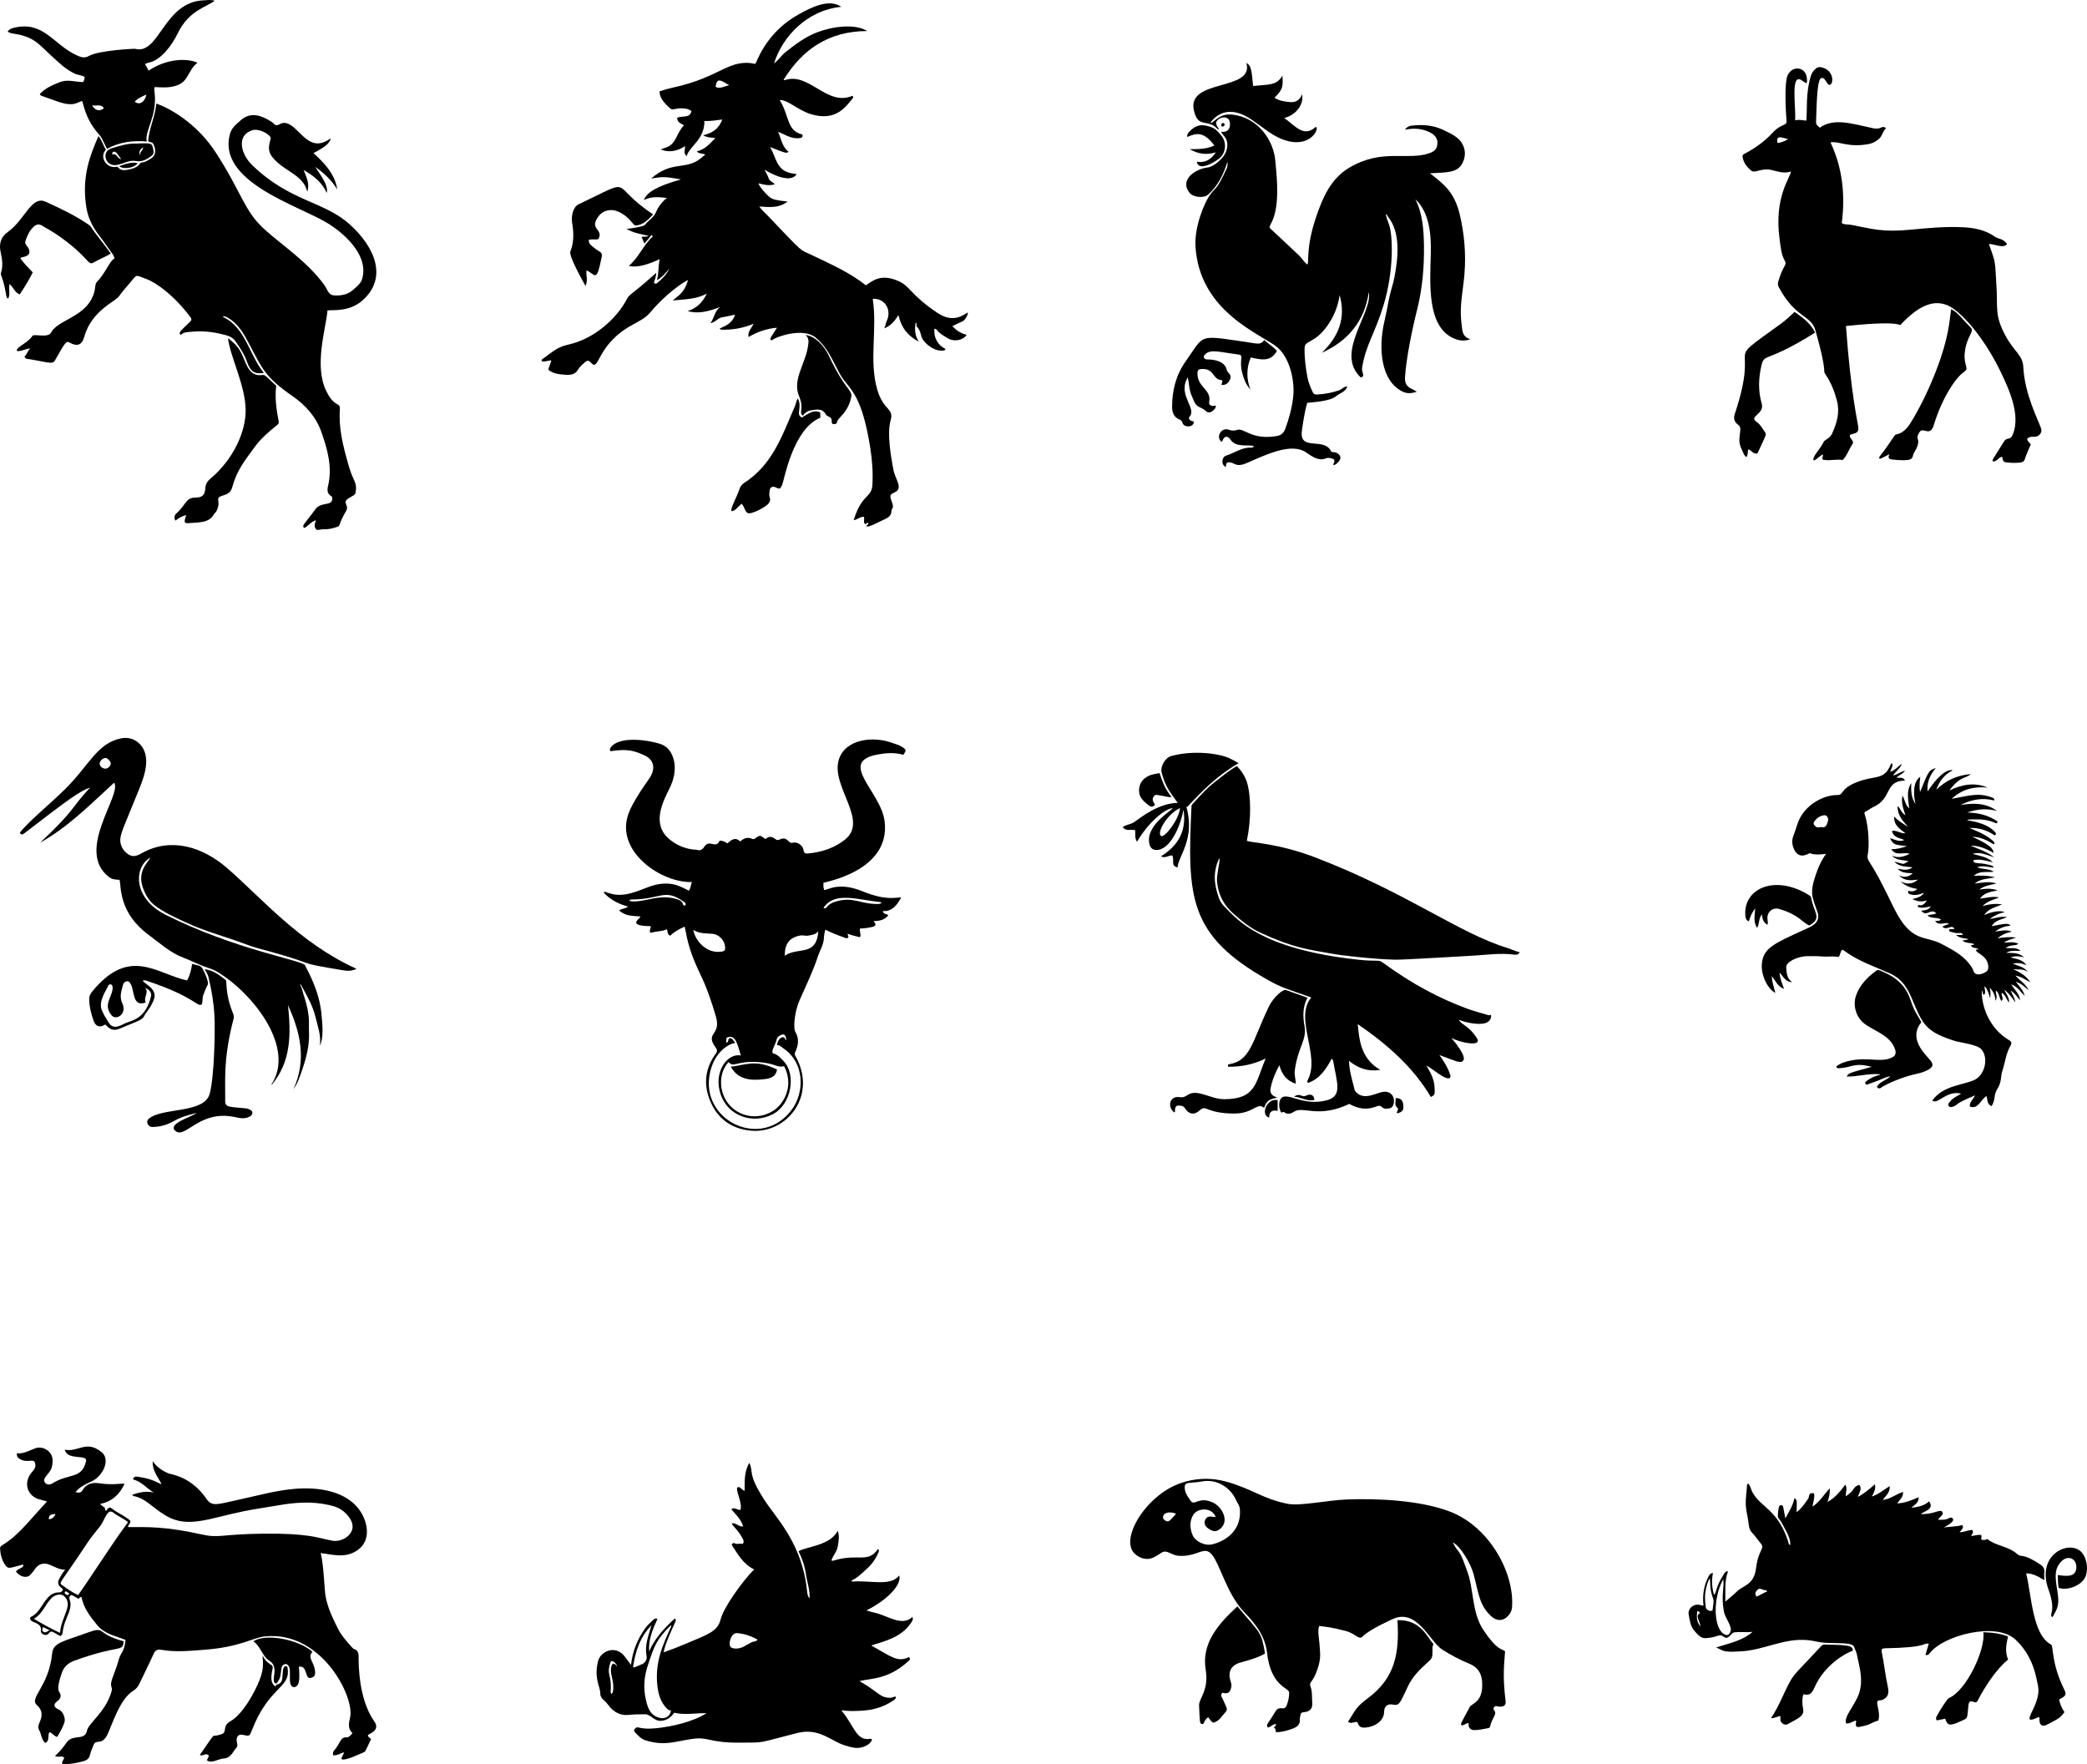 <?xml version="1.0" encoding="utf-8"?>
<svg version="1.1" id="Layer_1" xmlns="http://www.w3.org/2000/svg" xmlns:xlink="http://www.w3.org/1999/xlink" x="0px" y="0px"
	 viewBox="0 0 6000 5071.92" enable-background="new 0 0 6000 5071.92" xml:space="preserve">
<g>
	<path d="M2129.006,4340.349c5.764-20.812-16.294-59.377-8.576-64.407c6.613-4.31,12.1,7.792,20.333,10.086
		c0.477-26.855-2.079-54.076,13.455-80.533c13.239,27.093-6.275,29.195,42.806,105.775c33.883,52.867,108.4,124.016,122.912,260.068
		c1.451,13.608,2.652,18.131,7.494,23.878c1.498-23.734-6.951-46.042-10.254-69.071c-3.347-23.342-10.717-45.268-21.317-66.409
		c18.303-12.929,91.698-15.9,112.549-59.289c5.732,16.271,2.533,30.595,0.197,44.946c-2.471,15.182-13.869,26.439-18.39,40.594
		c2.607,1.61,4.622,0.935,6.489,0.355c69.722-21.642,98.51,9.129,127.065-32.963c5.434,3.148,2.672,6.773,1.403,9.944
		c-7.494,18.714-19.17,34.41-34.223,47.797c-13.492,11.999-25.946,25.259-42.522,32.322c0.224,2.726,1.278,3.427,2.735,3.303
		c49.832-4.257,109.944,14.876,133.914-17.668c8.481,25.7-33.405,70.338-94.219,100.608c8.88,2.493,16.471,5.022,24.243,6.725
		c37.179,8.147,78.043,40.654,107.955,12.135c3.141,6.776-0.209,11.099-2.927,15.416c-27.8,44.155-81.92,55.7-115.426,66.395
		c58.566,32.672,75.889,49.655,108.277,33.4c4.346,3.966,3.741,6.927,0.456,9.994c-59.481,55.541-109.533,50.667-142.488,59.101
		c58.643,33.996,58.02,47.411,87.691,48.035c5.87,0.123,10.671-3.068,16.233-3.664c1.688,5.792-2.056,8.153-5.162,10.325
		c-26.137,18.277-55.27,27.847-87.04,30.011c-20.717,1.411-41.389,2.592-62.06-0.94c-0.054,1.225-0.363,2.079-0.069,2.438
		c35.116,42.797,41.456,86.04,79.844,79.857c3.725-0.6,5.673,1.129,6.804,1.758c-4.206,11.456-13.77,16.864-24.134,20.912
		c-19.578,7.647-38.192,0.954-56.733-4.799c-36.688-11.385-71.384-50.579-134.255-34.704
		c-118.03,29.802-87.904,27.345-167.316,27.76c-86.037,0.449-87.775-17.488-134.385-10.795
		c-50.661,7.275-80.019,21.291-135.185,3.879c-11.9-3.756-20.147-13.074-28.552-21.651c-2.722-2.777-5.635-7.184-1.297-11.599
		c10.164-10.344,8.315,3.944,61.077-1.325c41.468-4.143,104.831-17.513,144.704-43.171c-30.992-0.808-62.013,5.925-92.871-1.314
		c-9.463,13.699-21.411,22.111-38.082,23.19c-19.791,1.282-29.708-19.25-46.246-18.857c-15.055,0.357-30.046-0.054-45.15,1.758
		c-26.074,3.129-46.019-8.912-60.895-29.514c-10.036-13.899-22.407-16.265-22.262-34.017c0.136-16.688-18.506-41.102-6.437-90.267
		c7.51-30.594,51.746-48.122,77.198-13.625c5.626,7.625,11.325,15.195,17.733,23.785c4.571-40.311,18.984-75.414,42.134-107.047
		c6.008-8.209,13.881-14.572,20.933-21.73c3.057-3.103,7.068-6.333,13.026-3.359c-13.747,29.605-26.437,59.291-23.886,93.292
		c16.099-38.172,44.016-66.803,73.674-94.746c5.1,4.7,2.138,8.554,0.45,12.303c-10.873,24.151-27.596,59.353-32.631,85.118
		c20.544-7.039,39.675-14.566,58.651-22.58c68.18-28.795,96.629-36.731,105.226-72.019c8.252-33.87,62.586-109.956,96.464-143.792
		c-31.461-14.819-46.943-43.93-64.64-70.622c1.832-4.792,5.678-6.417,8.375-4.624c6.631,4.409,13.53-0.308,20.299,1.813
		c4.87,1.525,7.564-6.057,3.966-13.216c-13.871-27.599-26.99-33.748-32.629-45.743c12.877-2.336,20.207,10.48,33.08,8.856
		c-5.792-20.297-20.949-33.919-34.225-49.294C2112.481,4330.849,2119.959,4342.768,2129.006,4340.349z M1930.232,4674.382
		c-0.707-0.477-1.415-0.954-2.122-1.431c-41.854,40.913-47.541,60.209-65.891,115.544c-10.824,32.64-12.911,64.761-5.406,97.69
		c5.407,23.726,12.483,46.502,41.367,52.739c15.169,3.275,29.606-5.948,30.783-22.526c-4.943,1.817-7.928-0.854-11.2-4.083
		c-18.967-18.709-25.309-42.649-28.013-67.878C1882.369,4775.578,1907.651,4724.462,1930.232,4674.382z M1819.85,4792.822
		c5.217,0.785-0.632,2.661,26.292-8.693c8.375-3.532,14.386-13.491,12.835-22.196c-5.787-32.489,4-55.551,14.055-89.433
		C1839.948,4705.654,1826.775,4747.407,1819.85,4792.822z M2177.987,4713.334c-18.425-9.795-37.689-16.71-58.518-18.354
		c-18.175-1.434-25.638,29.871-19.709,38.94c3.683,5.634,18.934,7.187,30.451,3.071c5.606-2.004,2.94-0.359,30.335-15.567
		C2165.989,4718.403,2173.624,4720.452,2177.987,4713.334z M1774.117,4791.191c-1.275-9.348-15.85-22.255-19.082-12.443
		c-11.621,35.273,1.718,32.819,1.154,74.026c-0.08,5.822-2.105,11.767,1.702,17.559c4.525-4.338,4.873-9.634,5.176-14.969
		c1.637-28.792-11.695-45.666-4.91-66.392c2.36-7.209,6.391-8.186,11.683-3.029
		C1771.446,4787.506,1772.701,4789.431,1774.117,4791.191z"/>
</g>
<g>
	<path d="M5148.496,493.077c-20.259,7.05-38.764-0.806-57.522-4.807c-26.739-5.704-45.822,10.456-55.672,2.618
		c-12.863-10.237-22.787-22.584-25.427-39.586c-0.742-4.776,0.817-6.813,5.205-9.116c29.861-15.678,57.271-34.783,80.28-59.733
		c28.708-31.13,42.77-17.525,40.683-37.755c-1.958-18.978-6.892-107.873,3.617-128.937c15.012-30.089,53.464-22.418,55.112,10.508
		c0.207,4.127,1.435,8.672-1.685,13.421c-4.898-3.245-9.618-6.58-14.538-9.585c-31.254-19.09-15.154,76.133-17.637,115.803
		c11.262-2.867,21.31-0.044,32.017,0.907c3.565-28.611-2.732-77.342,13.415-129.164c3.923-12.591,16.167-26.153,26.036-24.847
		c40.052,5.303,40.421,47.7,28.46,51.091c-8.844,2.507-11.966-22.913-24.809-19.579c-12.954,3.362-13.34,85.654-15.021,126.591
		c-0.334,8.156,5.914,11.337,10.865,16.22c40.749-29.723,95.996-10.481,152.468,1.35c27.131,5.684,23.558-10.208,38.043-0.109
		c-10.048,8.698-10.526,22.484-20.445,30.858c-8.417,7.105-17.111,12.418-28.093,14.557c-60.939,11.873-87.1-9.237-111.219-4.301
		c34.938,74.215,42.494,151.701,32.398,231.798c7.743,5.286,16.901,3.256,25.273,4.809c63.721,11.82,89.686,22.434,175.043,14.003
		c48.397-4.781,96.811-9.012,145.525-6.927c33.47,1.433,65.703,7.141,93.887,27.084c9.872,6.985,23.514,4.721,35.42,21.337
		c-10.647,14.22-38.379-1.044-52.313-0.117c21.525,58.042,17.16,51.605,21.617,117.098c4.631,68.059-6.219,85.844,25.872,146.04
		c25.078,47.039,49.724,55.68,51.436,89.714c4.061,80.706,43.716,153.874,51.457,178.172c3.616,11.351-6.66,23.268-19.275,23.143
		c-13.328-0.132-13.328-0.132-20.6,5.281c-1.278,4.199,1.308,6.359,10.06,16.628c-5.872,14.106-12.615,27.589-16.971,41.803
		c-2.559,8.35-8.444,9.749-14.35,10.429c-13.612,1.566-27.382,1.087-40.986-0.902c-6.299-0.921-8.455-4.739-10.056-15.72
		c-10.604,0.655-14.994,15.212-26.946,13.234c-1.914-5.18-1.971-2.222,32.567-57.731c8.249-13.259,17.806-0.505,25.651-21.086
		c21.617-56.722-11.092-127.969-37.544-182.691c-28.396-58.743-76.951-132.402-127.55-172.816
		c-54.497-43.527-106.245-12.244-155.137,38.234c-13.384,13.819,26.116-12.888-160.119,6.98
		c13.951,195.342,34.611,279.693,35.544,291.307c1.767,21.971-17.3,15.284-24.651,22.838c-0.616,10.237,14.375,16.029,7.686,25.569
		c-10.182,14.523-15.005,32.316-28.081,45.469c-19.009-3.386-38.617,3.414-57.679-1.313c-1.866-5.184,1.649-9.089,1.009-14.727
		c-10.216,4.005-16.136,13.991-26.545,17.599c-5.433-11.259,15.273-26.931,29.099-54.449c2.559-5.093,17.474-9.085,23.984-23.67
		c13.294-29.784,22.591-59.877,13.794-93.38c-7.064-26.901-16.553-52.126-32.496-75.216c-10.401-15.064,7.503,2.923-29.339-127.499
		c-12.559-44.459-58.42-35.48-105.395-124.124c-3.192-6.024-3.02-11.429-1.276-17.257c14.955-49.997,26.235-45.113,17.95-59.985
		c-10.177-18.267-11.372-39.116-14.184-59.255C5098.978,564.378,5148.9,509.25,5148.496,493.077z M5140.93,400.082
		c-22.115-6.134-34.929-11.524-30.98,10.981C5120.907,410.141,5130.837,405.788,5140.93,400.082z"/>
	<path d="M5432.012,1305.414c-10.869,5.64-18.894,11.042-27.941,13.766c-3.242-4.119-0.525-6.49,1.181-8.652
		c28.916-36.64,40.947-60.548,45.176-61.305c24.617-4.407,37.018-24.13,47.935-42.532c27.036-45.571,49.614-93.756,68.629-143.104
		c36.424-94.529,37.361-141.981,42.51-175.006c19.385,10.661,27.198,23.161,56.786,54.017c10.853,11.318-13.55,24.353-17.858,73.251
		c-3.253,36.932,14.242,42.184-1.803,53.178c-27.08,18.555-65.683,81.809-86.84,152.189c-10.911,36.298-29.948,5.904-40.425,19.873
		c-4.673,6.23-8.336,14.067-5.966,20.624c6.741,18.65-12.587,39.509-13.647,47.56c-1.313,9.97-8.685,12.434-16.419,13.209
		c-15.032,1.507-30.097-0.106-45.073-1.695C5430.215,1319.933,5427.043,1315.461,5432.012,1305.414z"/>
	<path d="M5052.462,1303.623c-11.346,2.674-16.686-8.034-25.355-11.97c-4.437,6.626-0.194,15.353-6.43,22.457
		c-8.268-6.298-10.104-16.082-14.229-24.272c-15.478-30.736,6.362-57.3-8.628-68.026c-11.275-8.068-15.075-17.72-10.26-32.164
		c75.858-227.564-43.264-131.782,132.707-259.161c14.092-10.201,26.587-22.3,38.969-33.767
		c23.63,16.276,45.955,32.572,59.166,59.342c-140.965,88.922-145.75,57.694-154.374,94.739
		c-8.465,36.356-9.733,73.007,0.744,109.261c9.053,31.325-39.125,36.399-14.195,53.134c10.976,7.368,15.921,18.545,23.143,28.394
		C5079.794,1249.876,5076.665,1251.1,5052.462,1303.623z"/>
</g>
<g>
	<path d="M652.326,2495.052c-71.312-61.548-161.231-87.972-242.878-43.314c-12.134,6.637-24.771,14.431-40.09,4.725
		c-16.956-10.743-27.04-31.123-22.633-50.787c4.023-17.951,5.187-19.434,45.041-116.827
		c17.228-42.101,47.931-107.367,11.718-148.187c-13.706-15.45-34.328-22.277-54.487-18.258
		c-70.009,13.955-92.335,77.427-161.18,145.568c-46.228,45.756-106.054,93.588-130.775,126.025
		c3.638,6.063,7.173,6.019,11.899,2.378c132.328-101.918,159.418-121.204,190.439-132.549
		c-56.415,60.04-40.353,61.581-143.931,158.692c80.887-45.056,145.022-110.543,212.637-172.413
		c24.153,33.709-114.281,196.742-13.63,272.064c8.463,6.334,19.268,6.769,29.436,7.152c4.717,20.799-2.516,95.236,83.79,158.585
		c31.811,23.349,61.194,50.771,98.845,64.938c20.204,7.602,39.237,17.722,59.501,25.217c13.089,4.842,26.842,8.5,39.015,15.9
		c106.903,64.984,223.324,219.705,155.88,322.566c-0.405,0.617-0.051,1.732-0.051,2.616c57.127-68.139,55.585-147.952,47.151-229.4
		c35.896,78.268,53.861,157.762,15.681,241.482c6.137-8.707,10.96-17.539,14.694-27.163
		c38.555-99.362,28.686-128.115,29.785-156.199c0.357-9.134-0.012-18.289-1.001-27.374c-0.908-8.342-2.336-16.622-4.161-24.81
		c-1.63-7.314-3.579-14.552-5.715-21.733c-1.35-4.539-2.99-9.03-4.297-13.556c-1.301-4.507-2.582-9-3.727-13.536
		c-0.734-2.909-1.693-5.761-2.865-8.523c-0.594-1.4-1.232-2.792-1.948-4.134c-0.61-1.142-1.363-1.681-1.42-3.115
		c-0.006-0.148,0.142-1.583,0.146-1.581c1.628,0.807,2.598,1.842,3.06,3.099c0.99,1.809,2.15,3.522,2.907,5.448
		c15.046,27.729,30.728,55.064,38.09,86.338c6.325,26.868,16.536,52.995,12.343,81.597c11.178-21.49,7.752-58.728,4.494-92.191
		c-6.55-67.287-40.672-125.009-47.438-139.254c-6.247-13.151-204.432-45.653-400.564-144.734
		c-96.981-48.993-90.121-139.371-43.424-164.546c-3.748,5.562-6.755,10.646-10.359,15.264
		c-14.292,18.313-20.136,39.965-14.071,62.777c5.565,20.933,17.547,44.398,34.735,57.976c28.589,22.584,63.329,37.559,96.221,52.69
		c54.739,25.181,113.188,39.796,169.199,61.267c23.859,9.146,48.694,14.926,73.228,21.765
		c138.823,38.701,60.84,28.639,204.853,52.417c12.984,2.143,25.26,2.551,38.381-4.334
		C861.128,2711.386,749.753,2579.139,652.326,2495.052z M303.053,2209.773c-8.63-0.034-16.766-7.19-16.478-14.492
		c0.325-8.231,9.318-16.53,17.507-16.156c5.382,0.246,14.588,10.39,14.387,15.856
		C318.209,2202.082,310.165,2209.801,303.053,2209.773z"/>
	<path d="M565.042,3199.62c-22.383,5.456-44.605,11.457-64.739,22.989c-19.898,11.396-40.997,17.484-63.975,17.218
		c-8.773-0.102-19.59-14.228-8.448-23.77c38.457-32.927,159.568-13.931,175.009-71.885c13.127-49.269,16.061-178.756,13.523-225.484
		c-2.014-37.079-8.437-73.844-17.127-110.079c-1.905-7.946-6.56-14.559-10.892-22.135c24.653,2.574,42.416,16.793,60.288,30.776
		c5.293,4.142-3.326,36.696,21.45,96.295c4.62,11.114,0.063,19.789-2.131,28.845c-26.517,109.453-19.652,165.264-20.646,221.925
		c-0.352,20.067,11.931,17.116,58.977,21.973c7.782,0.802,20.07,6.119,19.302,13.004c-0.537,4.82-3.51,8.496-7.955,10.824
		c-13.042,6.831-26.528,4.892-39.952,1.817c-103.619-23.734-144.745,63.452-173.277,39.488
		C479.455,3230.431,551.835,3210.899,565.042,3199.62z"/>
	<path d="M537.749,2818.664c8.437-14.99,12.186-30.87,14.413-47.111c1.348,0,2.059-0.172,2.645,0.026
		c9.178,3.099,21.747,3.387,26.315,11.109c7.677,12.978,20.212,41.881,15.985,48.599c-5.408,8.596-7.917,18.413-11.988,27.555
		c-4.084,9.171-1.834,19.168-4.82,28.5c-13.486,9.167-17.429-20.403-155.66-66.837c-4.204-1.412-8.698-3.381-14.409-1.285
		c6.207,10.363,42.089,23.531,32.861,52.006c-7.518,23.199-24.258,40.949-26.793,46.66c-7.099,15.994-20.41,16.996-72.37,39.26
		c-25.063,10.739-35.451-7.392-41.306-11.91c-14.999,9.701-27.303,6.553-33.435-10.479c-7.373-20.476-12.666-41.686-12.734-63.762
		c-0.024-7.827,3.68-14.369,8.355-20.109C372.024,2719.242,450.073,2799.419,537.749,2818.664z M419.11,2881.852
		c-38.921,14.184-31.899-31.724-42.51-51.342c-2.471-4.569-5.017-9.614-10.598-9.573c-5.72,0.042-10.639,4.364-12.04,9.413
		c-4.852,17.484-11.274,35.07-2.574,53.384c14.974,31.521-17.04,50.38-29.942,35.818c-28.105-31.722,4.596-56.138,2.261-82.341
		c-0.896-10.059-10.914-8.635-12.882-3.086c-3.892,10.976-28.789,43.728-18.251,69.483c5.351,13.078,13.001,25.344,20.678,37.301
		c14.277,22.233,37.73,4.167,49.16-0.302c18.213-7.122,57.003-12.719,71.965-77.353c2.104-9.088-4.997-18.533-16.798-23.126
		C429.092,2854.026,411.268,2867.405,419.11,2881.852z"/>
</g>
<g>
	<path d="M3793.055,4674.288c-6.967,13.186,0.445,33.605,2.318,81.083c1.091,27.64-14.305,65.774-26.629,80.582
		c-3.183,3.825-2.664,8.267-1.137,12.427c5.699,15.521,3.717,31.901,5.041,47.835c1.336,16.083-8.118,25.157-24.038,25.995
		c-6.119,0.322-9.293,2.904-10.022,8.891c-0.482,3.953-1.964,7.939-1.663,11.807c1.297,16.667-9.45,22.554-22.649,27.356
		c-14.506,5.278-29.2,9.051-44.781,9.674c-4.267-3.193,0.213-11.152-6.943-12.384c0.564-4.921,6.981-5.483,5.957-10.884
		c-9.387-0.967-14.884,8.962-23.693,9.415c-6.475-8.338,1.307-10.687,21.054-44.581c13.11-22.502,25.525,0.888,33.508-19.49
		c4.584-11.701,6.98-23.716,6.897-36.346c-0.092-13.896-52.962-16.56-63.611-114.58c-6.593-60.687-53.265-102.361-70.523-121.861
		c-45.667-51.597-64.339-129.652-86.886-158.688c-23.04-29.672-41.093,6.039-97.209,2.125c-20.38-1.421-33.378-18.921-48.65-9.039
		c-11.105,7.186-21.67,15.397-35.537,17.626c-19.506,3.135-43.763-10.037-50.926-28.163c-7.332-18.554-2.411-40.131,4.531-58.006
		c9.572-24.649,24.968-47.032,42.632-66.566c9.791-10.827,20.466-20.864,31.905-29.932c5.789-4.589,11.776-8.928,17.953-12.98
		c29.535-19.375,64.263-30.577,99.395-33.485c6.678-0.553,13.38-0.803,20.081-0.752c36.518,0.278,70.272,11.128,103.834,24.371
		c27.123,10.702,53.024,24.335,80.487,34.192c15.79,5.667,32.005,10.039,48.452,13.323c35.548,7.098,113.333-10.32,170.228-12.538
		c90.032-3.509,212.37,2.735,296.009,34.836c116.997,44.904,187.384,181.958,178.324,277.343
		c-1.843,19.408-29.724,51.589-60.179,23.021c-34.021-31.912-35.162-64.325-50.044-120.396
		c-7.647-28.815-37.397-80.905-60.078-91.456c4.67,7.759,7.654,14.675,12.335,20.134c15.105,17.612,20.21,39.642,28.462,60.402
		c20.53,51.652,12.76,120.217,48.015,172.46c39.288,58.219,51.45,52.029,61.71,59.886c-2.165,35.927-7.833,67.982,1.623,144.053
		c1.727,13.889-9.705,17.198-22.926,14.574c-3.615-0.718-6.928-2.207-10.006,1.664c-3,3.774-1.65,7.613,0.367,10.212
		c8.579,11.049-5.833,19.071-12.286,46.234c-0.782,3.293-3.233,4.112-5.886,4.571c-13.479,2.334-26.815,5.732-40.655,5.452
		c-10.572-0.214-17.661-9.455-14.514-19.996c-7.854-0.435-13.168,6.883-21.205,6.189c-2.766-5.105-1.378-5.289,23.875-52.53
		c5.986-11.201,40.433-12.983,35.465-74.607c-1.941-24.071-13.975-40.867-37.153-50.128c-27.113-10.834-52.711-24.946-77.439-40.458
		c-34.83-21.848-72.769-120.439-142.621-87.466c-0.202,0.095-67.066,29.671-86.268,50.003
		c-10.478,11.095-20.335-8.629-48.119-15.854C3822.118,4676.607,3816.811,4678.048,3793.055,4674.288z M3495.018,4360.716
		c-12.585-29.81-51.587-24.188-62.934-7.934c-13.149,18.833-11.669,41.611-2.922,61.505c6.918,15.734,33.423,31.491,57.871,24.995
		c47.254-12.557,82.99-47.676,77.346-102.352c-0.948-9.18-7.068-16.335-10.713-24.468c-15.782-35.216-54.467-61.893-98.172-53.572
		c-32.482,6.186-48.594-0.278-49.463,14.843c-0.941,16.364,8.421,28.335,17.001,40.775c11.378,16.499,22.942-14.342,64.549,5.315
		c25.214,11.913,47.314,51.101,21.829,74.126c-12.019,10.859-22.264,10.478-37.815-1.409c-8.224-6.286-10.964-15.778-6.094-24.581
		C3473.525,4353.449,3489.025,4363.058,3495.018,4360.716z M3381.041,4351.98c-14.455-6.938-34.872-5.392-37.27,8.193
		c-1.272,7.206,4.226,9.58,8.296,12.231C3360.1,4377.637,3367.065,4367.304,3381.041,4351.98z"/>
	<path d="M3636.915,4753.476c-21.805,14.396-69.992,24.937-79.39,28.931c-19.422,8.252-26.892,26.048-20.622,47.725
		c1.815,6.273,4.528,12.029,3.071,19.382c-3.252,16.41-9.468,21.108-25.961,16.928c-3.855,3.841-3.776,8.332-1.369,12.739
		c4.838,8.86,8.076,18.445,12.537,27.404c3.113,6.252,2.321,11.106-1.782,15.36c-10.657,11.051-17.674,26.28-35.117,30.445
		c-6.432-2.809-10.13-9.337-14.787-15.761c-14.395,10.305-10.207,21.057-17.97,19.691c-6.56-1.154-6.165-5.191-8.25-53.6
		c-0.85-19.722,28.854-43.199,18.987-102.735c-12.328-74.388,34.549-129.998,91.077-181.855
		C3628.297,4701.314,3625.614,4691.761,3636.915,4753.476z"/>
	<path d="M4017.62,4657.712c67.125-2.154,85.58,49.707,101.109,65.485c1.869,1.899,2.466,4.199,1.293,6.443
		c-2.495,4.77-1.721,9.748-1.716,14.774c0.021,23.669-0.799,22.836-18.419,38.723c-20.823,18.775-40.149,39.167-52.356,65.119
		c-22.931,48.751-24.229,55.953-43.301,52.123c-15.68-3.148-24.796,5.322-24.98,20.969c-0.326,27.676-29.647,43.813-54.597,45.176
		c-13.056,0.714-18.265-3.144-21.752-15.286c-10.963-3.503-14.797,6.415-27.613-1.086c23.993-38.167,24.7-43.598,56.992-67.82
		C4009.586,4824.344,4023.638,4756.031,4017.62,4657.712z"/>
</g>
<g>
	<path d="M2152.206,968.883c-3.583-15.633,8.136-24.642,14.295-38.108c-30.62,12.918-61.079,17.702-92.422,17.079
		c-0.863-0.017-1.707-0.957-5.505-3.226c20.017-8.647,38.536-17.432,44.36-40.066c-12.389,2.592-24.351,5.773-36.52,7.451
		c-12.232,1.686-18.852,14.307-33.858,17.048c11.624-16.47,12.212-35.555,27.995-46.561c-30.635,11.526-60.896,21.397-93.728,11.575
		c25.802-6.873,44.014-26.138,55.289-50.227c-29.815,16.763-62.897,16.318-98.195,20.037c22.287-18.086,34.089-25.286,44.311-58.92
		c-15,6.519-66.234,41.856-107.875,92.233c-14.253,17.244-34.086,26.738-53.157,37.206
		c-103.282,56.69-93.363,135.295-117.447,109.071c-7.303-7.952-11.245-8.296-18.996-1.33c-6.723,6.041-13.971,11.607-18.444,19.766
		c-8.835,16.117-24.166,16.506-39.436,15.349c-15.961-1.208-32.083-2.87-46.17-13.91c0.672-9.008,6.066-17.344,8.47-27.022
		c-9.52-0.7-18.337,4.971-27.367,2.399c-2.269-4.431,0.721-5.803,3.195-7.579c33.774-24.251,41.326-33.265,75.768-41.193
		c70.527-16.234,135.269-72.43,165.733-130.428c8.164-15.543,10.097-8.77,80.511-72.025c0.956-0.859,2.035-1.581,3.753-2.904
		c-0.708,10.552-3.907,19.63-6.876,28.52c3.516,3.19,6.764,2.895,9.566,0.621c14.332-11.636,26.807-24.913,35.351-41.67
		c-10.601,11.495-19.82,24.397-36.215,33.495c5.714-20.494,3.624-40.082,7.891-60.431c-25.83,11.748-61.159,26.14-88.611,19.289
		c28.994-24.591,41.808-60.266,69.074-84.871c-1.428-1.292-2.856-2.584-4.284-3.877c-14.607,19.724-12.64,14.503-19.425,24.318
		c-5.105-5.635-4.233-13.123-9.332-18.49c6.549-2.674,13.194,0.946,20.655-3.408c-22.908-5.33-44.681-8.489-63.508-20.321
		c15.933-0.427,50.17-7.367,52.905-11.042c9.691-13.017,25.244-20.804,31.913-36.568c6.472-15.299,15.906-28.658,31.494-41.163
		c-23.835-2.383-44.682-4.86-66.263,6.118c8.554-23.321,40.982-40.843,106.828-59.351c-55.629-9.646-53.57-6.853-85.822-2.552
		c59.771-52.22,97.575-23.39,140.921-56.737c4.738-3.645,9.237-7.601,14.62-12.054c-7.696-4.182-17.31-0.866-24.537-9.234
		c23.776-5.204,37.363-21.735,53.522-38.407c-12.151-1.504-22.893-0.564-35.271-7.918c27.316-6.099,45.558-19.164,55.067-45.231
		c-17.957,2.469-34.044,4.882-51.352,4.271c0.934,53.077-42.714,71.976-51.05,101.142c-10.066-8.46-3.987-18.166-4.702-28.847
		c-22.324,14.529-45.275,19.228-69.81,9.675c7.677-4.206,16.212-4.923,23.737-9.541c22.659-13.906,21.334-37.068,43.236-60.238
		c-8.984-4.995-19.893-8.176-19.745-21.716c16.557-6.148,36.449,2.051,41.14-18.813c-8.41-7.275-18.763-7.823-29.126-8.116
		c-18.408-0.521-24.363,6.965-31.943,0.339c-21.521-18.811-30.471-32.929-30.659-49.112c12.449-4.264,25.226-7.991,38.323-10.8
		c137.701-29.529,160.205-84.455,237.174-68.186c3.953-5.037,29.831-90.112,124.717-142.54
		c37.024-20.458,87.135-45.691,122.212-21.563c-99.557,10.282-169.124,86.09-193.226,162.67
		c13.854-10.429,21.2-23.117,32.408-31.976c28.437-22.479,56.857-44.085,91.563-57.406c42.018-16.127,107.96-26.185,143.869-3.64
		c-108.894,0.279-185.567,51.172-240.415,140.193c1.567,0.766,2.207,1.36,2.588,1.225c70.457-25.059,121.518,76.629,195.263,44.882
		c2.671,2.114,2.608,5.063,0.909,7.089c-19.706,23.499-47.33,67.488-120.13,45.681c-36.192-10.842-67.499-42.101-89.738-40.662
		c28.227,46.341,19.816,88.813,65.062,99.059c1.618,6.443-0.578,9.123-6.575,10.134c-24.939,4.205-44.384-11.107-63.247-17.732
		c9.22,19.656,11.196,42.846,30.391,57.326c-6.869,4.742-6.869,4.742-53.323-13.641c10.779,18.495,14.857,38.68,26.757,54.943
		c17.35,23.713,46.377,20.374,49.076,23.144c-10.477,19.257-46.931,14.442-91.836-13.025c4.48,9.085,9.172,16.253,11.59,24.121
		c2.784,9.058,11.98,10.855,18.057,17.774c-16.893,5.193-31.962,1.182-47.173-2.803c2.092,8.278,18.938,28.887,32.188,39.705
		c8.293,6.771,18.586,9.381,51.63,12.767c-25,19.659-52.371,16.08-81.338,14.265c7.339,10.933,16.536,18.176,24.375,26.422
		c107.469,113.05,90.594,95.983,124.259,112.1c54.341,26.017,109.727,50.161,157.922,88.036
		c19.627-13.424,44.192-34.959,95.308-11.332c33.027,15.266,32.698,38.736,110.979,91.084c50.611,33.844,81.904-2.267,86.584-1.27
		c0.949,7.172-8.559,22.207-14.74,24.847c-9.732,4.157-19.15,9.05-29.649,14.085c11.632,12.782,25.088,20.822,41.001,25.034
		c-9.47,15.641-35.831,20.576-53.052,10.394c-11.792-6.971-23.907-13.49-32.692-24.555c-1.513-1.906-3.834-3.818-6.909-3.167
		c-2.663,24.517,9.859,47.417,32.218,58.227c-2.718,5.456-8.106,4.245-12.167,4.394c-22.74,0.832-52.348-22.604-57.514-41.43
		c-2.546-9.279-4.941-19.713-12.646-26.979c-3.613-3.408,1.445-8.663-3.69-12.648c-3.519,19.891-2.323,38.169,9.067,55.299
		c-31.701-16.145-50.857-40.898-58.632-76.399c-10.814,17.278-22.225,31.185-40.763,38.069c3.603-7.063,4.062-14.906,7.363-21.908
		c13.168-27.923-1.464-61.731-36.578-63.164c-1.17-0.048-2.38,0.883-3.872,1.48c13.509,85.654-11.374,176.278,13.052,260.02
		c17.88,61.299,48.574,52.186,38.318,88.125c-10.926,38.286,0.936,103.498,8.07,142.659c4.355,23.904,28.046,51.983,5.887,63.085
		c-16.556,8.295-17.865,7.954-9.905,30.048c6.858,19.035-1.29,14.773-1.448,24.254c-0.28,16.739-13.386,21.403-25.366,26.974
		c-12.676,5.895-42.995,22.408-46.487,17.24c-1.877-4.285,9.552-3.943,3.319-10.017c-3.054-0.295-3.005,5.19-7.98,3.55
		c-5.063-5.332-0.772-13.207-2.638-20.474c-10.567-1.311-18.08,8.041-29.747,9.693c24.384-78.471,51.882-61.93,54.027-102.77
		c1.866-35.532-0.737-70.882-6.363-105.917c-19.491-121.37-43.487-155.2-72.004-189.317c-28.704-34.339-39.173-90.133-85.51-127.346
		c-37.392-30.03-114.769-0.427-122.023,6.002c-1.778,1.575-3.577,3.343-6.116,1.362c-5.292-4.128,6.174-15.587,17.539-35.311
		C2203.617,944.833,2177.615,953.827,2152.206,968.883z M2096.517,244.989c-24.169-13.995-33.258-21.1-38.157-1.613
		c-0.544,2.166-1.653,4.495,0.709,7.513C2071.701,255.342,2083.65,247.515,2096.517,244.989z"/>
	<path d="M1720.376,687.177c-8.956,2.888-18.629-0.948-27.813,2.623c-0.513,11.988,8.9,16.773,16.012,22.907
		c12.967,11.182,24.359,10.822,21.392,25.478c-15.748,77.79-18.022,50.058-43.788,39.091c-2.146,14.39,5.024,29.18-2.976,44.708
		c-7.904-14.671-48.655-85.985-43.417-99.133c10.701-26.857,9.823-54.357,5.057-82.165c-3.242-18.915,2.549-45.881,18.625-53.464
		c168.21-79.363,81.212-58.42,214.186,28.932c-14.29,15.61-27.751,29.881-49.509,32.279c-8.388,0.924-17.259-26.424-52.755-40.846
		c-19.063-7.746-41.182-3.35-53.896,13.197C1690.991,660.486,1736.729,657.65,1720.376,687.177z"/>
	<path d="M2308.33,1195.007c-13.658-8.991,5.141-16.917-11.216-56.537c-20.724-50.195,22.638-95.879,27.234-154.12
		c0.583-7.386-1.201-14.732-8.313-21.211c29.104,3.357,54.704,33.495,66.987,59.787c46.093,98.664,68.322,97.514,64.226,118.373
		c-8.958,45.623-38.827,59.646-40.495,71.096c-0.887,6.09-5.173,7.3-10.349,6.887c-5.162-0.411-5.26-4.156-5.142-8.088
		c0.456-15.208-12.729-11.746-17.132-19.855c-9.994-18.405-26.48-13.989-41.811-11.751
		C2322.614,1181.006,2314.157,1186.151,2308.33,1195.007z"/>
	<path d="M2132.397,1448.298c-10.446,6.829-16.112,19.424-28.856,21.523c-5.661-6.464,13.835-37.657,22.793-64.842
		c1.874-5.687,6.05-12.171,12.436-16.273c81.596-52.412,108.391-132.634,147.118-222.352c2.897-6.712,3.047-14.48,8.03-20.84
		c13.517,26.794-7.796,46.641,11.627,54.777c27.93-18.197,36.345-20.668,51.492-15.142c1.577,1.824,1.343,2.959,1.343,15.688
		c-79.637,32.354-105.126,183.892-109.573,192.982c-6.294,12.866-7.104,13.174-20.159,6.639c-6.918-3.462-14.382,0.105-15.646,8.343
		c-1.008,6.569-2.391,14.019-0.326,19.932c4.753,13.609-3.743,20.582-12.244,26.512c-11.766,8.208-24.731,14.775-38.594,19.078
		C2140.237,1481.027,2143.997,1460.521,2132.397,1448.298z"/>
</g>
<g>
	<path d="M5697.573,2847.492c-1.228,53.834,27.978,113.919,79.134,143.258c6.792,3.895,6.79,9.619,3.847,14.548
		c-13.649,22.865-15.842,49.343-24.048,73.896c-4.846,14.499-1.877,31.939-13.48,49.906c-12.566,19.46-5.027,31.631-17.411,50.85
		c-13.345-5.459-11.342-18.081-14.413-29.005c-17.278,10.325-23.462,38.531-47.686,30.529c-2.73-12.847,9.066-19.684,14.491-32.385
		c-64.489,26.927-46.402,26.008-61.638,31.784c-4.79,1.815-10.335,3.31-13.81-1.099c-3.967-5.033,0.732-9.374,3.718-13.171
		c8.044-10.232,20.05-15.158,32.167-22.657c-43.832-10.082-66.798,32.8-83.174,20.01c31.394-45.195,93.84-44.547,123.612-60.707
		c28.181-15.296,38.522-62.973,17.283-86.886c-12.265-13.809-62.445-19.501-74.966-23.441
		c-76.991-24.23-91.604-42.851-117.495-105.168c-14.233-34.258-27.644-70.323-71.082-89.724
		c-44.538-19.892-91.326-35.361-131.024-65.053c-1.761-1.316-3.869-2.765-6.463-2.16c-4.779,6.062-3.753,14.987-9.692,20.355
		c-15.725-3.109-31.285,0.025-46.79-1.438c-13.942-1.316-28.07-0.75-42.117-0.861c-27.603-0.217-62.424,16.393-61.337,31.984
		c1.108,15.918,1.609,31.95,16.979,42.487c-18.111,0.263-24.71-15.014-36.204-27.54c1.256,17.81,7.651,32.152,13.024,47.137
		c-17.402-6.383-24.475-22.37-34.943-36.917c-0.147,16.65,5.876,31.186,9.963,48.229c-19.081-8.053-43.588-49.691-38.385-87.485
		c5.601-40.684,33.201-54.106,122.579-94.407c15.673-7.067,47.504-18.454,37.228-49.318c-14.493-43.528-24.097-52.775-5.365-107.986
		c7.129-21.014,15.809-41.268,30.022-60.63c-16.754,2.477-32.096,3.764-47.111-1.58c-1.547-0.551-29.739,20.921-44.663-10.193
		c-6.076-12.668-7.96-25.924-2.399-39.84c5.217-13.054,8.732-26.782,13.785-39.911c18.715-48.635,72.467-77.832,112.681-77.289
		c21.084,0.285,4.594-21.821,71.978-42.592c38.78-11.954,63.966-2.763,80.789-43.92c0.755-1.847,0.826-3.999,3.997-5.017
		c5.125,9.195-3.675,15.965-4.518,24.852c13.47-4.711,21.929-15.604,32.943-23.144c-4.267,13.87-17.131,21.117-25.396,33.815
		c13.406-2.856,22.799-11.725,34.823-13.763c-6.294,8.679-16.389,12.005-24.943,19.459c8.927,2.014,19.44-2.991,24.668,8.749
		c-59.682,0.64-36.04,51.724-90.583,75.753c-8.034,3.54-14.76,10.046-23.108,13.608c-4.166,1.778-2.849,5.567-1.795,8.778
		c12.476,38.001,12.76,95.803,8.218,115.754c-1.619,7.11,0.303,12.883,4.152,18.797c27.4,42.093,48.632,87.525,70.679,132.467
		c50.855,103.664,89.634,78.777,138.061,104.756c27.719,14.87,56.156,28.851,76.619,53.803c5.62,6.852,11.52,13.978,14.344,22.831
		c4.712,14.769,20.495,12.107,34.052,4.779c7.131-3.854,9.702-9.61,8.835-18.304c-3.172-31.855-37.009-36.852-35.194-46.232
		c2.046-3.584,4.474,1.343,6.889-1.668c-5.719-5.925-17.152-2.066-21.506-10.611c2.295-3.796,6.247-0.115,9.349-4.031
		c-10.063-5.996-23.678-1.061-33.279-10.565c5.79-2.6,11.812-0.241,16.721-4.397c-12.331-2.327-25.299-2.35-35.557-11.479
		c6.19,0,12.38,0,19.021,0c-1.028-6.289-4.828-6.183-9.001-5.658c-8.188,1.029-16.017-1.185-23.827-3.052
		c-3.438-0.822-7.529-1.878-5.915-7.557c4.921-2.231,10.744,1.518,15.308-2.172c-6.642-6.008-6.576-5.776-15.686-3.194
		c-6.149,1.743-12.707,4.311-18.948-2.19c5.26-4.827,12.445-4.077,18.593-9.158c-12.878-5.366-28.784,8.334-39.879-7.607
		c6.789,0.078,12.451,0.481,16.996-3.679c-10.847-8.502-26.601-1.32-39.099-12.18c9.954-3.27,18.02-1.689,25.487-6.066
		c-16.168-16.467-27.696,12.697-43.121-7.473c10.429-1.544,20.792-1.342,27.564-12.403c-13.082,2.431-24.722,6.066-36.398,1.878
		c-1.919-0.689-0.879-3.561,0.526-5.927c12.533,4.13,18.362-4.627,24.571-13.209c-14.504,5.018-28.174,3.506-41.872-3.834
		c13.116-2.911,25.72-6.215,33.832-18.185c-13.949,5.565-27.877,9.481-42.422,3.828c-3.109-1.209-4.281-4.815-3.559-9.169
		c9.432,2.195,18.547,2.504,26.321-5.647c-18.463-2.438-34.673-8.883-48.498-21.784c18.025,9.595,34.687,8.782,50.213-4.745
		c-19.448,2.292-38.717,4.584-54.15-12.348c14.412,7.099,27.255,4.971,39.341-6.02c-15.583-1.059-31.593-0.144-43.64-13.101
		c14.217,2.282,28.398,7.049,43.185-3.967c-19.325-2.884-38.444-0.779-52.195-16.351c7.063,1.874,14.233,3.423,21.163,5.704
		c8.635,2.842,13.12-5.654,20.482-6.712c-16.705-4.452-35.546-1.802-48.866-16.301c17.95,8.022,34.111,3.344,51.126-5.163
		c-17.641-6.511-39.008,8.308-53.135-13.561c15.967,1.054,29.405-3.76,45.541-8.2c-34.18-5.094-39.112-2.231-49.011-23.499
		c14.415,4.623,26.933,11.868,41.033,5.56c-13.132-6.416-31.244-6.363-35.372-26.104c13.411-3.082,24.64,8.219,38.548,6.47
		c-16.084-12.235-33.57-22.542-32.133-47.744c12.309,13.01,26.241,20.955,39.831,29.538c-15.055-16.878-30.785-32.927-30.137-60.043
		c9.246,8.756,11.193,20.78,22.514,26.311c-5.874-18.041-12.942-35.143-8.392-56.07c7.508,13.104,8.188,27.5,19.284,36.871
		c-2.091-24.81-9.577-49.74,6.198-72.906c-1.489,21.343-0.589,42.107,11.981,60.557c-6.338-25.636-7.953-65.318,13.659-78.555
		c-1.828,14.271-3.16,28.408-0.694,43.815c25.05-61.93,25.441-62.538,45.47-69.078c-16.928,19.926-26.641,41.078-23.538,67.31
		c25.465-40.132,54.517-65.619,72.147-60.856c-24.814,12.169-38.424,32.011-47.475,55.971
		c27.911-26.999,60.916-42.185,99.671-44.966c-16.944,14.154-30.591,4.862-61.997,47.003c35.563-16.835,71.713-24.495,109.852-8.342
		c-38.683-3.688-73.355,4.524-103.235,32.469c52.666-9.76,76.869-18.387,115.465-4.077c3.584,1.33,7.621,2.755,7.272,8.77
		c-34.5-8.768-66.601-2.799-97.417,13.194c37.225-6.464,73.086-6.608,105.208,17.048c-29.233-8.246-57.693-5.619-85.982,4.403
		c31.708,0.524,61.263,7.671,87.38,25.725c-1.218,8.183-5.409,4.778-8.796,3.261c-23.148-10.366-47.682-9.588-72.18-9.026
		c-1.557,0.036-3.094,0.932-7.172,2.239c5.81,1.29,54.348,5.805,79.784,32.631c3.324,3.505,5.896,6.704,0.56,11.061
		c-21.246-14.326-44.474-22.625-73.413-21.482c5.894,2.555,44.373,15.769,67.629,36.667c2.904,2.61,6.437,5.123,2.995,10.554
		c-18.978-11.94-38.719-21.274-61.746-22.146c23.946,12.081,60.612,27.044,60.971,46.374c-21.071-11.463-41.794-20.993-65.776-20.63
		c23.027,10.069,47.473,17.24,67.453,33.585c-20.232-5.93-39.333-17.133-61.762-10.044c20.115,6.321,42.045,8.209,58.103,24.067
		c-18.615-3.822-36.628-10.083-55.893-5.936c-1.037,13.168,15.118,4.789,46.843,14.087c3.909,1.146,8.895,0.985,11.279,7.598
		c-15.838-1.815-30.982-7.19-47.749-1.219c16.368,6.519,33.641,3.435,48.101,12.639c-18.952,2.988-39.836-3.971-57.524,11.934
		c21.279-1.155,41.096-1.123,60.917,4.392c-19.936,4.429-41.327,3.568-58.52,17.809c21.173-2.617,41.925-7.203,62.853-0.175
		c-16.305,4.207-33.328,5.449-49.743,17.456c19.528-2.676,36.299-4.221,52.914,2.492c-18.442,3.82-37.551,5.62-50.898,23.53
		c19.171-1.78,36.706-7.856,55.288-3.178c-16.818,6.754-34.95,10.334-47.551,24.965c18.43-6.085,36.972-8.14,56.055-5.037
		c-18.483,7.858-38.33,11.646-52.064,30.65c23.756-10.615,49.612-14.46,59.253-8c-16.656,2.668-29.902,10.086-42.78,18.913
		c15.814-1.039,30.945-8.925,50.078-4.972c-17.304,7.303-35.56,9.249-44.429,26.049c42.431-8.706,48.418-8.929,54.276-1.342
		c-16.994,0.701-31.428,7.163-44.768,16.734c16.243-1.689,32.288-6.875,48.327,0.213c-15.373,2.913-28.941,9.112-41.123,18.925
		c17.823-2.261,35.41-4.92,53.571-1.847c-11.375,4.542-23.909,5.963-35.206,14.527c14.632-0.601,28.194-3.43,41.755,3.162
		c-9.309,7.672-18.602,0.496-36.857,12.049c14.704,1.91,30.38-2.895,43.338,8.224c-14.058,0.458-28.239-1.99-41.378,5.663
		c17.833,1.042,36.396-1.125,51.088,13.208c-12.31-3.199-24.584-4.989-38.914,0.117c17.772,4.712,35.732,6.241,45.782,22.476
		c-12.596-5.584-25.084-8.011-38.691-4.262c15.018,6.546,32.371,8.56,42.869,24.01c-12.511-10.346-27.534-6.683-42.079-8.247
		c19.588,8.608,37.486,19.106,49.153,37.521c-13.243-6.759-25.199-15.864-43.029-19.292c14.071,15.175,30.563,24.752,38.26,42.47
		c-10.903-9.127-20.589-19.856-36.903-24.497c10.479,13.795,21.956,24.623,25.416,40.567
		c-11.993-11.588-20.455-26.833-38.597-33.248c9.347,15.599,23.909,27.088,25.368,45.916c-8.583-9.781-15.189-21.304-26.848-28.036
		c4.553,11.368,11.62,21.493,13.308,33.886c-9.523-12.472-17.491-26.102-32.336-36.306c6.58,12.932,15.354,23.02,14.093,37.045
		c-7.172-9.172-9.654-21.618-20.903-28.406c-2.631,7.875,7.063,15.769-0.521,23.832c-7.759-8.866-5.758-22.466-16.08-30.159
		c-1.884,9.059,6.096,17.888-1.457,29.493c-0.771-15.988-6.626-27.061-16.566-38.228c2.042,11.003,3.927,20.321,0.358,30.001
		c-2.546-12.11-6.063-23.624-14.727-33.792c-2.293,8.547,5.786,17.486-2.148,25.018c-5.081-2.841-2.145-9.549-6.372-12.506
		 M5245.615,2343.563c-12.347,1.191-20.597,7.016-27.915,15.698c-6.065,7.196-3.783,11.31,2.029,16.627
		c6.152,5.628,12.713,0.877,18.816,2.037c8.812,1.675,11.996-3.739,14.274-9.961c2.738-7.479,5.858-15.539-1.641-22.299
		C5249.596,2344.238,5246.918,2344.025,5245.615,2343.563z"/>
	<path d="M5523.792,2938.803c-39.445,48.348,12.946,92.931,26.693,110.681c8.441,10.9,6.614,18.04-5.519,24.995
		c-9.972,5.716-20.761,9.596-31.883,11.92c-44.437,9.284-90.944,30.192-105.961,41.156c-3.585,2.617-7.463,1.197-9.818-1.27
		c-2.708-2.836,0.456-4.932,2.467-7.365c8.617-10.42,26.039-14.87,34.657-24.85c-14.153,2.393-24.62,8.596-35.713,12.636
		c-31.984,11.65-32.821,13.256-35.337,9.543c-2.344-3.458-0.252-6.333,2.749-8.506c24.907-18.03,36.233-14.71,39.566-19.271
		c-32.636-3.622-64.12,6.992-96.309,6.487c4.293-9.615,4.293-9.615,71.697-27.982c-50.895-13.19-56.087,1.674-91.405,3.845
		c-4.218,0.26-8.026,1.24-10.937-4.624c12.081-9.696,26.355-13.99,41.392-17.18c51.543-10.938,86.497,6.726,118.524-8.524
		c9.83-4.68,13.187-11.289,10.126-21.789c-12.442-42.691-61.874-54.524-89.981-76.856c-23.103-18.354-32.181-51.943-23.19-78.669
		c10.439-31.032,32.132-52.88,57.503-71.882c3.138-2.35,6.18-3.472,10.221-1.915c81.361,31.339,85.045,78.276,97.387,107.356
		C5506.923,2911.359,5516.298,2924.141,5523.792,2938.803z"/>
	<path d="M5046.074,2611.618c-9.147,11.823-14.613,23.374-18.043,37.227c-9.047-3.524-9.928-11.669-10.357-17.875
		c-5.351-77.472,86.071-117.884,182.639-57.798c3.718,2.314,6.202,4.962,6.958,9.168c7.418,41.258,32.28,57.142-5.506,78.208
		c-20.541-8.476-29.002-30.223-85.936-47.252c-20.778-6.215-38.155,10.23-34.105,32.019c0.743,3.996,1.188,7.825-0.321,13.34
		c-11.664-6.82-15.319-16.78-15.771-29.873c-10.191,10.844-6.583,25.721-14.011,38.802
		C5039.65,2649.04,5045.244,2631.112,5046.074,2611.618z"/>
</g>
<g>
	<path d="M224.634,4595.96c-17.722-10.442-19.165-12.565-22.758-8.466c-9.27,10.578,10.146,12.912-5.298,51.738
		c-6.781,17.047-14.439,33.707-16.188,52.231c-0.469,4.967-2.231,8.881-6.402,12.255c-6.231-3.436-12.557-6.449-18.363-10.255
		c-6.061-3.974-10.823-4.297-15.286,2.2c-6.501,9.462-24.128,3.045-22.677-7.64c2.81-20.697-18.608-21.891-26.848-28.092
		c-4.86-3.658-6.274-9.736-0.564-12.376c33.185-15.345,38.33-70.75,80.224-69.734c5.591,0.135,8.049-3.828,10.707-7.198
		c-1.502-7.575-22.538-10.888-10.08-33.289c4.521-8.128,8.911-16.374,16.463-24.532c-17.175-0.325-30.295-8.317-44.135-14.233
		c-17.328-7.406-33.48-2.862-43.8,13.345c-3.665,5.756-8.323,10.541-12.686,15.557c-7.365,8.467-22.583,7.309-33.742-1.949
		c-2.554-2.119-4.759-4.658-7.4-7.276c5.48-10.195,23.03-9.179,21.116-20.563c-38.48,9.831-42.309,13.527-50.081,3.608
		c-11.599-14.804-15.816-32.087-16.536-50.526c-0.161-4.109,2.393-6.313,5.169-7.989c47.071-28.425,71.099-62.865,129.841-126.449
		c-7.22-1.946-13.244-3.751-19.355-5.188c-36.127-8.491-49.376-45.184-27.319-75.072c5.389-7.303,13.72-13.09,13.019-24.005
		c-1.687-26.288-20.279-1.308-46.893-19.196c-5.144-3.458-6.505-7.954-6.449-14.937c20.3,2.208,36.22-8.416,53.729-14.509
		c21.001-7.308,49.767,8.352,49.254,35.599c-0.456,24.208-6.708,29.721-18.396,44.162c-4.917,6.074-9.077,13.04-2.967,19.838
		c5.983,6.657,14.677,5.408,21.396,1.136c46.294-29.439,84.616-10.986,96.068-64.009c4.371-20.241-54.117-0.555-61.109-32.532
		c38.56,8.06,61.86-29.071,105.95,7.141c26.536,21.794,3.363,68.646-28.014,83.546c-16.784,7.97-34.226,15.405-47.109,31.146
		c8.888,2.167,15.155,3.763,21.051-6.544c9.767-17.072,27.545-21.65,45.635-18.911c42.62,6.453,65.844-0.602,74.251,1.889
		c-14.139,30.408-36.103,50.87-69.856,57.555c4.493,8.107,16.697,8.364,14.132,19.307c5.064,0.127,5.428-3.224,6.993-5.115
		c3.394-4.102,7.111-4.932,11.324-1.562c13.958,11.164,30.522,18.199,44.997,28.561c11.576,8.286,11.701,8.111,4.023,20.449
		c-0.854,1.372-2.252,2.579-1.181,4.97c52.09,0,106.434-2.394,212.071,21.365c49.429,11.117,55.895-1.013,175.414-2.366
		c130.563-1.479,156.285,11.814,198.43,20.089c22.241,4.367,50.983-8.854,57.967-31.476c5.387-17.452-6.172-34.832-17.968-46.653
		c-14.714-14.746-30.23-20.365-50.278-24.743c-48.143-10.514-96.462-7.154-144.635,1.419c-32.99,5.871-66.276,10.219-99.082,16.945
		c-100.087,20.522-160.473,49.648-222.708,13.124c-40.727-23.902-58.96-50.779-93.702-56.857c-0.846-0.148-1.538-1.174-4.245-3.362
		c20.989-7.735,40.617-11.715,62.087-6.683c-20.218-12.357-35.437-31.928-59.544-37.796c2.437-7.516,5.36-8.9,14.61-7.585
		c46.844,6.654,58.725,20.03,67.75,21.035c-11.238-21.382-27.583-39.975-25.48-65.602c12.032,16.668,27.444,27.661,45.886,35.071
		c7.425,2.984,64.365,8.271,108.879,73.406c15.758,23.057,32.104,14.935,87.665,3.083c54.219-11.565,107.89-27.086,163.292-32.076
		c68.393-6.16,156.232,4.41,194.594,70.007c20.359,34.814,24.671,81.736-12.675,106.808c-3.244,2.178-6.652,4.116-10.144,5.867
		c-28.633,14.356-57.245,7.06-94.63,1.67c9.26,38.003,10.324,104.23,13.986,124.32c6.395,35.086,22.066,66.264,37.95,97.615
		c9.763,19.269,41.334,53.089,42.159,53.32c17.644,4.928,14.656,19.545,14.832,32.263c0.806,58.063,11.303,128.844,45.284,176.67
		c9.957,14.015,5.25,25.634-7.989,32.766c-13.874,7.474-13.955,7.325-1.382,17.938c-16.865,35.45-16.578,36.037-19.875,37.307
		c-7.913,3.05-56.112,27.22-65.198,20.125c-0.332-6.869,5.908-11.584,7.08-19.269c-10.945,2.177-19.627,10.453-31.526,8.102
		c-0.125-4.549-0.503-9.468,2.675-12.892c17.575-18.933,18.274-40.073,35.662-38.322c7.619,0.767,11.913-6.304,17.743-11.99
		c-14.183-13.33-10.695-29.182-6.985-45.114c13.924-59.798-83.381-250.637-245.492-233.105
		c-35.213,3.809-70.288,30.876-175.752,38.553c-40.126,2.921-80.43,7.105-120.442,0.074c-12.623-2.218-18.38,0.937-23.479,12.321
		c-12.747,28.464-26.936,56.279-40.284,84.479c-4.086,8.633-9.035,15.407-17.747,20.722c-37.23,22.712-58.328,90.126-72.737,122.377
		c-17.181,38.457-33.728,14.453-41.161,32.992c-3.737,9.32-8.358,18.528-10.341,28.246c-2.337,11.455-9.531,16.4-19.387,19.027
		c-16.863,4.496-33.968,7.809-51.466,8.606c-14.276,0.65-10.475-4.798-3.285-18.337c-7.211-8.369-17.549,0.597-26.696-5.589
		c42.649-38.353,25.932-49.659,69.265-54.037c12.191-1.231,20.109-6.183,22.65-18.696c4.332-21.333,53.044-53.29,70.06-110.808
		c1.117-3.777,2.314-8.462,1.074-11.845c-6.879-18.75,5.78-30.238,21.642-85.899c3.583-12.572,15.149-19.487,18.112-52.174
		c-28.714-11.391-60.802-17.188-81.767-42.738c-19.791-24.119-38.817-49.096-45.082-80.68
		C229.434,4590.201,229.038,4595.596,224.634,4595.96z M368.156,4375.929c-13.774-11.37-29.492-17.251-42.347-27.314
		c-17.83-13.958-24.463,21.837-38.064,39.112c-12.209,15.508-25.098,30.381-36.037,46.957
		c-77.508,117.451-83.604,114.59-73.893,121.694c15.357,11.234,30.957,22.028,46.819,29.231
		C273.557,4515.973,317.67,4444.195,368.156,4375.929z M172.495,4694.333c2.301-32.286,19.987-57.262,22.165-79.454
		c1.236-12.594-5.3-24.722-15.304-29.334c-8.956-4.129-23.243,0.493-31.72,9.097c-17.846,18.114-25.07,44.769-50.175,59.008
		C122.317,4668.869,146.028,4681.713,172.495,4694.333z M142.425,4686.155c-7.846-2.251-12.058-7.312-19.361-7.921
		c-1.971,4.895-2.781,9.912,1.557,12.816C130.103,4694.722,135.301,4691.245,142.425,4686.155z M159.532,4352.613
		c-14.69-0.025-20.62,5.12-18.74,15.472C149.383,4366.204,155.941,4362.031,159.532,4352.613z M199.067,4581.218
		c-3.621-2.684-6.521-5.806-10.818-6.53c-3.619,3.529-3.12,6.344,0.991,8.65C192.667,4585.26,196.224,4588.001,199.067,4581.218z"/>
	<path d="M164.339,4993.375c-8.993-2.204-13.678-10.83-21.831-13.978c-7.099,9.233,2.034,25.074-12.745,31.169
		c-10.885-10.122-10.61-24.675-16.887-36.099c-4.645-8.455-2.479-15.416,1.129-23.356c8.088-17.804,8.944-34.623-7.794-49.066
		c-23.848-20.579,34.492-53.409,43.698-148.447c3.068-31.675,31.013-34.227,100.708-59.693
		c56.449-20.625,22.604,2.781,104.944,24.497c-2.829,32.921-9.307,7.692-142.049,55.875c-16.409,5.956-29.669,16.784-35.552,34.574
		c-2.002,6.054-16.167,43.082-7.636,55.184c6.567,9.316,4.84,18.526-4.062,25.278c-13.982,10.606-12.988,18.364,3.274,25.575
		c11.721,5.197,19.724,25.053,15.621,37.078C180.145,4966.656,172.526,4979.901,164.339,4993.375z"/>
	<path d="M791.444,4848.225c1.9-2.115,3.195-4.972,5.036-5.384c16.241-3.635,14.994-16.999,15.896-28.718
		c1.203-15.622,2.55-25.244,10.24-24.245c3.947,0.513,3.782,3.761,4.266,6.847c8.873,56.494-53.147,50.622-102.301,176.512
		c-7.137,18.28-7.203,18.557-25.726,14.193c-11.949-2.815-19.24,3.722-18.606,16.573c0.333,6.752,5.006,13.914-0.485,20.18
		c-10.6,12.098-16.111,29.735-36.534,31.179c-16.849,1.191-35.743,15.902-48.542,4.836c1.997-3.92,3.93-7.716,5.95-11.682
		c-6.694-12.616-17.309,1.736-26.146-3.066c40.27-58.178,36.297-55.562,44.52-55.76c5.789-0.14,11.083-2.349,16.562-3.865
		c19.553-5.412,1.469-23.467,26.853-37.581c34.891-19.398,69.801-82.38,84.203-119.439c14.865-38.252,7.531-56.864,8.508-69.569
		c14.386,30.294,31.76,22.526,28.529,37.906C778.535,4821.565,777.501,4838.385,791.444,4848.225z"/>
	<path d="M792.435,4840.425c-16.843-9.534,14.009-47.596-20.111-67.753c-16.835-9.947-25.1-42.915-44.086-54.064
		c34.023-23.262,127.036-6.932,170.11,29.731c-16.987,19.524,8.242,29.916,7.549,62.164c-0.188,8.763-6.104,11.583-12.577,13.226
		c-17.465,4.434-8.528-37.051-34.093-32.128c1.088,13.034,4.338,46.377-5.436,54.89c-7.613,6.63-15.502,4.202-18.544-5.393
		c-3.49-11.012-0.696-19.294-2.047-41.025c-0.567-9.141-6.781-17.422-13.265-16.133c-18.169,3.613-6.556,29.648-20.079,49.067
		C797.928,4835.773,796.497,4838.776,792.435,4840.425z"/>
</g>
<g>
	<path d="M5027,4265.682c5.745,7.398,7.139,17.29,11.886,25.639c24.35,42.831,73.234,49.518,102.271,141.313
		c1.061,3.351,0.602,7.525,5.765,9.257c0.854-17.125-6.984-31.141-14.354-45.102c-6.079-11.516-11.825-23.288-20.304-33.439
		c-2.759-3.304,0.568-30.657,3.431-34c1.67-1.951,3.822-2.662,6.321-1.938c6.053,1.751,3.525,3.186,10.805,37.701
		c10.7-20.198,22.165-37.173,26.001-58.067c7.486,4.931,7.486,4.931,6.137,40.043c12.544-8.533,20.174-20.161,28.347-31.196
		c3.155-4.26,6.648-8.487,7.354-14.133c1.021-8.163,5.855-10.623,14.691-8.528c2.389,12.458-2.507,24.497-4.546,38.003
		c21.45-13.871,33.244-35.383,49.699-52.627c0.792,13.9-2.061,26.576-6.44,39.354c21.243-11.811,36.289-29.676,50.984-49.808
		c7.42,11.315,0.172,21.434,1.826,33.403c7.24-6.198,15.35-10.588,19.524-17.393c4.69-7.645,9.698-13.163,18.983-15.37
		c9.182,10.994-0.234,21.372-3.996,34.521c19.19-9.905,32.934-22.767,48.757-36.019c3.767,14.059-3.405,23.683-8.636,34.982
		c19.083-6.327,33.572-18.801,51.083-29.9c1.929,18.44-11.147,27.077-19.644,39.539c22.081-1.935,38.001-16.811,58.17-22.751
		c1.243,14.899-9.582,21.927-16.958,32.858c22.728-0.819,41.492-9.136,61.838-17.76c0.471,16.865-12.359,21.893-21.079,30.403
		c18.271-2.405,36.467-4.851,51.092-18.553c15.686,22.094-11.929,27.637-24.232,36.504c36.113,2.146,55.855-15.321,62.002-6.514
		c6.199,8.88-9.455,16.239-12.035,22.934c11.1,0.085,21.604,0.952,31.32-4.506c3.991-2.242,8.169-2.744,10.957,0.841
		c7.615,9.793-22.049,23.382-25.499,25.893c17.872-2.804,35.996-2.056,53.318-7.083c2.786,7.679,2.786,7.679-8.144,20.804
		c13.103,0.116,24.594-6.688,37.043-6.397c3.991,6.69-1.134,10.998-3.968,17.469c29.869-5.048,32.195-7.405,28.74,9.486
		c6.088,2.596,11.979,2.353,17.744-1.217c24.596,20.404,60.59,20.019,87.166,44.238c9.843,8.97,16.093-4.232,66.009,29.665
		c7.925,5.382,11.871,12.046,10.829,21.928c-0.729,6.921-0.141,13.981-0.141,22.565c-16.495-9.553-31.753-19.688-52.09-19.572
		c15.265,59.27,17.332,176.776,71.747,204.708c7.04,3.613,0.249,53.665,37.517,128.75c8.307,16.736,3.586,19.359-14.452,29.279
		c2.514,13.145,7.543,24.996,15.28,36.136c-7.051,10.794-16.318,18.593-27.587,24.259c-8.64,4.343-16.937,9.433-25.779,13.29
		c-10.125,4.417-17.457-0.6-18.312-11.723c-0.281-3.654-0.369-7.324-0.585-11.831c-9.306,2.249-17.142,9.048-27.344,7.514
		c-4.465-12.302,18.273-34.584,24.243-74.195c2.281-15.134-1.992-29.319-4.981-43.649c-9.123-43.726-27.938-82.343-61.407-112.887
		c-55.579-50.723-206.113-11.503-245.401,39.736c-3.008,3.924-6.264,6.796-12.453,5.004c3.203-10.8,6.268-21.132,9.573-32.274
		c-20.89-2.307,2.303,10.994-125.935,13.278c-8.429,0.15-10.876,2.787-9.294,10.667c6.589,32.82,10.211,66.146,17.292,98.919
		c2.841,13.15,4.245,27.809-10.935,36.555c-3.243,1.869-6.3,3.502-10.286,3.357c-18.608-0.682-2.921,19.828-3.944,46.317
		c-0.173,4.48-0.575,8.611-2.443,12.317c-13.136,2.517-23.47,11.148-36.25,13.951c-17.868,3.92-30.887,9.84-27.493-7.727
		c0.383-1.979,1.118-3.884-0.218-6.522c-9.338,1.899-17.289,9.654-27.538,8.334c-9.59-16.206,23.183-50.463,35.399-83.169
		c16.03-42.916,0.027-85.806-4.37-112.455c-1.427-8.648-5.875-16.289-8.675-24.445c-4.92-14.332-50.876-9.447-87.3-12.218
		c-15.366-1.169-30.068-5.799-45.516-7.289c-70.28-6.776-127.93,29.935-195.071,32.258c-15.197,0.525-30.472,2.592-45.799-1.014
		c-8.481-1.996-14.856-7.933-23.73-9.698c36.701-12.65,75.487-18.73,105.773-45.62c-17.327,2.675-34.575-0.531-51.597,1.552
		c-13.33,1.632-16.272,23.756-31.733,12.646c-14.254-10.242-12.561,1.334-50.826,4.149c-15.546,1.143-23.663-10.644-32.636-20.229
		c-12.579-13.439-14.074-31.331-17.127-48.185c-2.859-15.777,12.635-29.894,28.856-27.632c4.232,0.59,8.4,1.642,13.717,2.705
		c-3.458-31.247,1.139-60.292,16.161-87.211c1.975-3.538,5.31-5.876,11.088-6.907c-4.419,21.256-2.89,41.672,2.537,61.738
		c8.334-0.42,1.046-15.754,29.23-59c2.513-3.854,4.446-8.268,11.438-7.278c-10.178,27.783-7.341,56.083-7.585,86.933
		c12.605-10.89,23.724-19.703,33.835-29.55c18.017-17.548,48.44-18.068,54.377-66.33c6.569-53.391,25.753-56.507,14.279-70.379
		c-9.151-11.063-17.25-22.935-27.08-33.535c-5.465-5.893-7.46-14.284-8.272-22.32c-1.953-19.32-7.865-37.95-8.503-57.587
		c-0.615-18.926,2.83-37.386,3.691-56.099C5022.687,4266.751,5024.338,4265.806,5027,4265.682z M4953.984,4540.199
		c-31.242,57.977-26.625,139.833,1.864,157.168c9.355,5.693,14.82,3.635,19.053-6.513c6.32-15.148-15.371-38.59-18.885-58.231
		C4947.393,4584.426,4958.36,4562.761,4953.984,4540.199z M4915.978,4537.525c-7.084,9.42-8.65,19.571-11.043,29.02
		c-4.438,17.527-3.404,35.579-1.04,53.396c1.507,11.359,18.814,13.959,19.608,8.504c5.26-36.146,2.915-24.103-3.977-51.257
		C4916.324,4564.57,4917.246,4551.556,4915.978,4537.525z M5050.321,4590.03c10.557-5.325,20.459-10.32,30.816-15.544
		c-4.625-4.364-10.595-2.702-15.039-5.152c-6.863-3.782-11.828-1.646-16.292,4.03
		C5045.462,4578.887,5045.432,4584.138,5050.321,4590.03z M4887.615,4637.463c-2.345-3.686-3.979-6.676-8.188-5.425
		c-2.604,20.988-0.842,29.581,9.031,43.979C4888.445,4661.331,4871.625,4644.501,4887.615,4637.463z"/>
	<path d="M5701.88,4692.332c25.109,0.633,48.096,3.585,71.077,12.165c-5.451,22.757-9.178,45.085,0.277,66.471
		c-34.058,26.912-68.697,81.189-87.018,117.165c-2.841,5.579-5.635,7.057-11.795,4.687c-10.338-3.978-14.213-1.169-15.38,9.726
		c-3.464,32.322-1.009,36.619-13.62,41.773c-8.035,3.284-15.677,7.646-23.875,10.392c-18.632,6.24-22.873,4.065-29.193-13.728
		c-7.936,1.622-15.997,3.27-23.874,4.88c-4.394-4.98-1.977-9.372,0.158-13.409c12.135-22.95,31.431-49.602,33.047-50.246
		C5653.588,4861.522,5709.41,4739.73,5701.88,4692.332z"/>
	<path d="M5326.946,4745.208c-41.326,16.11-86.092,54.111-108.056,101.121c-7.129,15.26-12.404,30.79-34.256,24.152
		c-4.25,14.709-3.36,28.635-0.848,41.781c3.742,19.577-8.729,25.408-44.851,44.667c-7.765,4.14-19.836-3.451-20.434-12.584
		c-0.239-3.649-0.039-7.327-0.039-11.018c-8.671,0.79-16.058,6.49-26.97,6.19c23.375-34.585,36.258-72.212,55.39-106.724
		c12.55-22.638,26.12-32.668,89.131-100.743c2.779-3.003,5.699-4.202,9.67-4.157
		C5318.589,4728.718,5326.195,4731.473,5326.946,4745.208z"/>
	<path d="M5916.085,4527.986c27.513,3.927,51.912,5.85,53.341-21.415c1.417-27.039-28.209-41.308-50.145-9.39
		c-19.087,27.771-3.243,67.053-1.906,99.932c0.94,23.107-6.176,33.056-16.415,51.888c-13.266-7.669,12.362-13.126-11.539-78.974
		c-35.587-98.047,53.113-141.577,90.713-111.613c17.905,14.269,24.059,47.8,17.023,70.173
		c-8.915,28.351-51.829,45.404-78.682,36.303C5916.34,4553.072,5916.317,4540.854,5916.085,4527.986z"/>
</g>
<g>
	<path d="M4138.255,3033.068c13.073,18.383,23.846,35.278,30.17,54.618c1.155,3.532,3.274,6.513,0.321,10.223
		c-9.44,11.858-53.542-28.587-67.82-34.472c13.402,24.267,23.4,38.324,23.769,71.1c0.143,12.713-0.853,13.539-11.004,19.167
		c-51.842-87.021-125.997-151.631-210.354-209.524c4.389,35.193,4.676,97.479,65.062,131.598
		c-35.493,5.728-63.577-4.645-90.023-25.888c0.721,27.233,7.856,50.775,13.931,74.493c1.429,5.583,1.736,10.983,6.847,16.001
		c22.436,22.022,51.703,4.379,72.812-0.642c29.871-7.103,40.912,18.497,33.39,37.501c-3.895,9.839-13.255,9.928-22.21,9.902
		c-12.149-0.036-9.552-12.722-25.389-6.484c-28.366,11.171-52.784,7.227-78.581-7.057c-91.067,42.693-132.184,4.868-158.902,22.401
		c-8.531,5.598-18.569,8.846-28.074,1.594c-3.833-2.924-5.604,0.975-8.177,1.243c-7.749-9.225-8.697-31.71-1.592-40.63
		c17.243-21.651,63.623,23.725,132.533,4.769c45.711-12.576,28.097-51.013,18.064-112.123c-0.378-2.304-1.055-4.56-4.75-6.931
		c-15.896,29.63-33.894,57.675-68.045,69.432c-2.418-2.83-2.084-5.668-0.575-8.462c37.617-69.673-40.264-177.584,10.192-237.398
		c-71.177-24.975-84.203-27.479-124.694-50.263c-228.875-128.783-231.852-238.816-219.694-499.008
		c0.144-3.072,1.323-4.896,3.163-6.908c20.811-22.756,41.418-46.095,65.844-64.718c19.853-15.136,38.923-31.725,61.412-44.204
		c15.067,15.431,26.059,32.797,31.302,54.459c7.954,32.86,11.181,94.026-2.555,160.103c11.518,6.362,88.076,6.186,198.881,48.813
		c260.639,100.267,411.118,217.098,548.776,258.991c12.24,3.726,23.673,9.97,36.79,12.586c-4.063,8.426-11.361,7.687-16.499,6.999
		c-37.926-5.081-75.48,0.339-113.168,2.73c-0.206,0.013-206.963,12.384-227.445,11.909c-69.17-1.606-164.5-14.034-174.205-15.774
		c-81.766-14.661-117.103-17.593-213.141-61.341c-30.2-13.757-55.486-34.753-80.063-56.63
		c-27.327-24.324-42.403-54.988-45.663-91.118c-1.678-18.593,6.893-47.209,7.792-67.557c-6.618,9.086-9.005,19.771-11.452,30.375
		c-6.594,28.579-0.654,55.846,8.404,82.938c4.087,12.225,11.517,21.822,20.444,30.5c31.954,31.061,97.448,117.652,379.464,148.513
		c55.994,6.128,59.031-0.968,70.93,7.732c85.998,62.875,163.728,103.705,244.999,133.616c19.098,7.029,38.975,11.936,58.488,17.842
		c2.952,0.894,5.829,1.024,8.551-0.901c2.212,10.183-4.236,20.063-15.328,23.756c-19.989,6.654-56.34-0.953-77.316-9.137
		c9.873,16.684,28.934,16.259,52.193,52.923c16.542,26.077-48.409,12.957-73.835-1.101c10.078,11.01,43.835,52.77,34.79,64.763
		C4199.534,3058.303,4189.698,3051.966,4138.255,3033.068z"/>
	<path d="M3376.532,3198.204c-19.961-12.385-17.218-49.225,16.024-44.073c23.601,3.657,19.972-21.862,66.484-8.29
		c20.186,5.891,39.764,14.306,61.473,14.153c90.158-0.637,88.817-46.543,118.07-117.089c-35.28,17.546-70.801,24.121-107.426,23.812
		c-1.837-4.077-1.549-6.552,2.03-7.131c62.146-10.039,66.241-64.053,113.881-164.148c15.108-31.744,42.789-51.881,49.404-49.504
		c20.747,7.455,41.52,14.836,62.4,22.282c-14.318,26.867-13.308,54.814-8.312,82.216c7.094,38.912-19.405,60.711-28.158,126.826
		c-1.693,12.784,2.67,24.829,3.039,38.43c-26.196-8.456-40.103-26.663-47.378-53.522c-12.117,22.692-20.935,44.286-25.328,67.102
		c-2.25,11.687,3.56,22.047,18.912,25.302c-14.412,6.996-26.964,1.37-37.68,30.523c-19.413-17.883-29.89,16.466-86.099,16.164
		c-81.678-0.438-79.604-26.806-98.417-9.454c-16.005,14.761-31.772,11.855-43.18-6.323c-4.454-7.097-13.371-7.564-20.426-7.079
		c-6.215,0.427-7.566,7.602-7.826,13.48C3377.931,3193.847,3378.799,3195.867,3376.532,3198.204z"/>
	<path d="M3402.479,2327.963c-6.893,38.833-32.854,108.011-71.776,115.143c-18.427,3.375-26.259-7.741-27.447-24.782
		c-3.513-50.418,67.495-88.952,67.908-95.201c-28.183,4.438-73.813,47.454-102.207,96.744c-7.072-10.236-4.921-21.51-5.148-32.779
		c-11.696-4.437-26.907,4.456-35.924-9.625c10.425-7.035,23.149-7.345,33.342-14.46c22.747-15.88,69.885-53.667,124.594-54.92
		c-18.327-26.663-35.173-43.437-46.309-87.875c-4.052-16.167,10.06-41.994,27.793-46.805c64.533-17.506,137.874-7.417,167.884,6.712
		c8.014,3.774,15.669,8.309,26.031,13.86c-58.96,33.482-104.538,78.793-148.333,126.214c-0.817-0.67-1.635-1.34-2.452-2.01
		c27.125,93.247-23.721,144.151-24.972,175.493c-20.548-5.388-8.371-18.03-14.965-34.308c-10.681-1.036-20.523,9.297-32.843,2.414
		C3387.589,2431.043,3411.898,2388.273,3402.479,2327.963z M3392.638,2323.141c-36.665,16.141-68.538,71.544-54.544,80.173
		C3347.633,2409.197,3388.421,2358.655,3392.638,2323.141z"/>
	<path d="M3368.362,2291.559c-12.66,0.792-22.084-3.732-32.076-4.541c-6.41-0.519-13.579-4.742-18.741,1.634
		c-5.57,6.879-4.005,14.344,1.065,21.257c0.925,1.262,1.153,3.036,1.638,4.394c-6.902,6.965-13.096,5.18-19.436-0.273
		c-10.909-9.383-22.789-18.065-25.417-33.57c-3.7-21.83,6.382-40.253,26.767-49.929c9.852-4.677,20.462-5.752,31.47-8.198
		C3341.442,2247.127,3350.821,2270.274,3368.362,2291.559z"/>
	<path d="M3673.139,3162.625c0,9.198,0,20.66,0,30.967c-16.493-3.743-24.638,3.1-24.294,19.271
		C3623.83,3207.421,3639.414,3156.305,3673.139,3162.625z"/>
	<path d="M4016.814,3200.943c-3.619-5.054,6.059-11.73,1.061-15.612c-10.415-8.088-4.525-18.877-5.515-28.638
		c13.835,0.237,19.998,5.36,21.695,17.533C4036.408,3191.1,4033.172,3196.124,4016.814,3200.943z"/>
	<path d="M3778.827,3161.96c-20.375,5.465-37.36-7.542-58.593-9.37c8.414-5.863,15.543-5.668,21.716-2.655
		c5.365,2.618,9.048,1.579,13.953-0.568C3769.187,3143.555,3777.728,3148.548,3778.827,3161.96z"/>
</g>
<g>
	<path d="M941.475,892.605c-4.326,52.064-39.204,157.887-3.842,230.82c24.009,49.517,40.734,31.736,39.418,52.517
		c-3.321,52.434,6.511,98.028,26.268,165.918c12.455,42.798,24.89,44.979,18.564,75.551c-1.084,5.24-4.754,6.109-19.412,14.975
		c-20.503,12.401,2.361,19.659-7.195,35.984c-23.718,40.52-15.154,42.528-25.956,46.346c-12.707,4.492-25.689,7.547-39.223,6.79
		c-6.759-0.378-13.11,2.985-19.498,1.571c-9.02-7.777-6.059-16.838-2.129-27.521c-14.525,4.362-22.123,16.402-33.326,22.272
		c-9.497-6.47,0.242-10.556,31.765-54.075c15.675-21.64,47.316-8.229,48.306-29.206c0.156-3.312-0.191-6.764-2.723-8.176
		c-12.309-6.869-11.998-18.423-9.44-29.056c13.065-54.306-1.465-105.063-19.098-155.371
		c-15.521-44.283-45.811-77.359-83.551-103.607c-77.597-53.968-85.319-76.081-124.272-150.066
		c-15.024-28.535-30.775-56.677-59.721-74.112c-4.611-2.777-9.232-5.13-14.786-5.062c-0.144,1.079-0.438,2.142-0.275,2.218
		c64.779,29.966,75.616,110.516,117.329,160.768c-27.037,3.931-38.204-3.053-48.568-32.001c-7.936-22.166-20.5-41.401-34.023-60.197
		c-9.515-13.224-24.435-15.783-39.077-19.441c-28.297-7.07-57.024-9.551-85.797-6.784c-10.316,0.992-22.452,0.131-31.044,9.211
		c-7.793-6.442-5.095-7.683,26.899-38.544c4.186-4.038,3.955-7.778,0.586-12.306c-45.722-61.447-98.005-99.659-127.139-110.045
		c-33.129-11.811-24.298-15.668-48.306,12.729c-10.401,12.302-21.241,24.23-30.496,37.487
		c-10.114,14.487-78.803,41.364-99.537,116.113c-6.543,23.587-20.357,28.901-41.545,16.727
		c-10.451-6.005-13.278-0.908-42.666,51.245c-7.413,13.156-24.34,3.565-81.222-4.902c-3.874-0.577-4.489-3.414-6.463-6.244
		c7.681-6.267,8.609-16.604,16.837-23.477c-14.054,0.899-25.634,8.971-38.563,7.434c-3.69-11.172,30.164-21.567,44.596-43.45
		c4.758-7.215,44.874,7.414,53.895-9.829c17.826-34.075,87.638-42.927,115.683-95.544c15.635-29.334,6.832-40.683,16.723-50.869
		c24.825-25.568,36.142-61.258,49.884-65.998c-1.568-4.155-2.165-8.069-4.249-10.883c-13.565-18.32-25.901-37.477-39.956-55.513
		c-18.152-23.295-31.621-49.234-36.628-79.226c-15.635-93.651,13.926-158.099,34.503-206.66
		c10.298,12.364,13.683,26.707,21.248,39.29c-20.333,22.283,3.785,55.11,29.914,49.067c9.504-2.198,3.358,14.887,37.147,7.694
		c33.499-7.132,27.754-19.918,36.979-20.263c9.586-0.359,16.753-6.17,24.667-10.544c18.289-10.107,14.505-32.374,6.782-43.959
		c-3.202-4.804-8.943-2.203-13.794-6.975c2.418-36.074,20.203-69.939,23.424-107.816c54.862,19.722,123.848,68.953,169.132,138.093
		c77.366,118.126,82.255,170.363,142.944,224.506c56.289,50.217,119.165,89.987,169.349,156.789
		c12.063,16.057,11.925,31.417,31.071,32.267c19.566,0.868,38.054-2.243,53.372-16.166c9.908-9.006,21.19-16.75,25.525-30.344
		c19.993-62.701-41.483-125.812-99.007-161.177c-82.855-50.938-320.116-118.901-280.255-258.035
		c5.367-18.732,25.043-32.596,25.236-32.799c24.815-26.144,52.42-23.871,81.308-7.955c7.039,3.878,14.316,7.548,19.896,13.507
		c12.731,13.594,18.72-14.837,47.433,3.144c32.29,20.222,58.143,78.953,113.447,39.348c0.437-0.313,1.239-0.115,1.871-0.144
		c-3.476,13.522-16.338,24.349-49.474,41.376c31.477,29.278,61.441,59.417,68.325,104.502
		c-16.119-26.394-37.991-47.045-63.224-64.802c16.821,26.066,37.982,52.565,33.08,75.049
		c-13.238-30.052-36.843-48.999-66.565-66.055c8.688,21.67,18.193,40.516,10.35,62.171c-11.439-49.907-68.438-58.266-100.565-99.833
		c-20.392-26.383-0.654-50.139-5.114-56.932c-8.503-12.95-36.274-24.438-50.917-20.12c-47.64,14.047-35.517,68.15-0.681,101.607
		c108.482,104.186,204.713,102.512,278.847,168.833c74.601,66.74,111.271,156.601,34.917,221.216
		C1000.63,898.693,950.89,889.628,941.475,892.605z"/>
	<path d="M617.184,2.213c-23.433,18.28-74.187,27.368-106.266,93.728c-15.469,32.001-46.585,76.7-83.884,84.445
		c-3.301,0.685-6.548,0.949-9.886,4.115c3.174,5.821,6.451,11.83,10.118,18.553c53.309-35.789,112.104-35.876,140.137-22.753
		c-33.244,27.857-22.185,62.255-78.911,69.996c-14.525,1.982-29.279,0.43-43.784,0.047c-2.438,5.626-0.793,10.68-0.234,15.497
		c8.033,69.215-30.251,112.374-22.354,140.996c-40.269-3.454-78.415,1.217-114.551,21.034c-5.137-10.419-10.24-20.736-15.313-31.067
		c-6.45-13.135-36.686-31.853-54.348-101.047c-0.404-1.584-1.034-3.111-1.842-5.5c-8.149,2.425-15.114,7.048-23.418,8.461
		c-24.892,4.237-47.419-7.667-91.68-22.736c-2.653-0.903-5.039-1.661-6.497-5.781c15.532-16.806,36.149-25.632,57.279-34.029
		c22.353-8.884,44.404-0.544,66.791-0.248c4.011-3.693,3.396-9.156,5.326-14.16c-8.497-6.055-19.14-5.609-28.213-9.721
		c-26.514-12.017-46.713-32.294-67.674-51.444c-40.216-36.743-50.74-55.445-111.939-64.397c-5.252-0.768-9.453-2.456-14.095-5.483
		c5.041-7.405,12.652-9.749,20.366-11.468c84.172-18.748,110.834,48.947,178.542,79.849c11.533,5.264,21.668,9.215,35.314,1.55
		c28.301-15.897,129.42-21.009,132.266-20.258c70.151,18.526,82.071-135.71,197.654-139.454
		C595.943,0.622,605.952-1.62,617.184,2.213z M420.852,271.732c-12.803,6.124-24.837,10.481-33.461,20.756
		C401.069,303.401,416.886,293.298,420.852,271.732z M264.861,302.768c7.255,15.33,23.291,18.476,33.931,7.993
		C290.01,298.088,277.24,305.404,264.861,302.768z"/>
	<path d="M655.346,972.229c42.044,30.587,40.056,52.88,56.891,83.674c9.009,16.478,22.313,24.793,41.286,22.216
		c8.71-1.183,7.82,0.7,40.474,30.849c-3.958,34.099,0.306,67.437,6.913,100.598c0.992,4.98,0.736,8.529-3.892,12.189
		c-23.972,18.956-47.404,39.138-65.172,63.804c-26.904,37.348-50.228,64.062-64.731,116.671
		c-3.556,12.9-13.052,18.445-24.053,21.573c-29.827,8.48-5.074,13.271-20.327,44.887c-1.842,3.818-5.879,6.533-7.98,10.276
		c-13.813,24.612-42.101,22.714-74.363,25.044c-14.377,1.038-9.003-8.866-5.146-23.381c-12.013,3.403-21.782,8.525-30.853,16.257
		c-5.015-9.304-2.783-16.111,3.458-21.604c26.714-23.508,25.736-44.71,53.735-44.769c19.614-0.041,27.494-6.964,28.604-26.357
		c0.68-11.879,5.598-20.328,14.181-27.52c68.332-57.26,102.966-138.281,101.841-199.002
		C704.893,1106.465,663.128,1029.74,655.346,972.229z"/>
	<path d="M58.548,742.705c10.805,14.981,23.669,27.997,35.654,40.374c-11.294,22.309-23.543,42.435-37.396,63.204
		c-13.909-4.607-18.089-20.324-29.384-29.763c-3.299,14.015,2.568,28.628-3.603,41.554c-9.349-0.579-2.892-19.559-21.026-68.014
		c-2.842-7.594,10.378-16.691-0.563-63.416c-5.631-24.048-1.163-44.498,19.821-59.487c50.595-36.14,68.076-105.867,109.244-87.204
		c42.454,19.245,84.483,39.29,123.125,65.673c2.19,1.495,4.645,3.047,6.049,5.183c17.865,27.182,39.546,51.527,57.917,78.083
		c-15.558,10.014-33.171,16.114-48.983,25.612c-17.116,10.281-12.413-12.314-89.75-68.672
		c-34.175-24.905-49.643-31.071-54.296-34.394c-12.025-8.587-19.489-8.261-29.87,1.664c-10.986,10.504-16.887,24.036-21.803,37.965
		c-3.437,9.737,2.262,13.619,5.443,18.221c10.478,15.158,6.183,25.892-11.924,29.531C63.967,739.47,60.557,739.38,58.548,742.705z"
		/>
	<path d="M399.56,412.283c25.494,0,37.172-2.673,39.416,10.339c1.481,8.587,6.45,18.258-2.923,25.193
		c-13.002,9.621-26.308,18.337-44.203,15.196c-22.118-3.882-34.344,7.78-56.655,11.293c-32.685,5.146-44.513-38.073-15.772-47.427
		C378.627,407.611,384.436,414.539,399.56,412.283z M348.456,457.828c-11.967-16.554-14.965-24.097-23.037-21.059
		c-3.444,1.296-2.649,4.848-2.138,7.438C335.971,439.554,336.491,455.839,348.456,457.828z M411.768,423.9
		c-9.919,4.463-14.006,15.848-9.086,24.375C399.336,437.589,411.199,433.019,411.768,423.9z"/>
	<path d="M395.743,469.023c-8.58,13.576-40.342,19.362-53.129,8.654C360.322,471.608,376.992,464.72,395.743,469.023z"/>
</g>
<g>
	<path d="M3912.509,1085.515c-76.483-70.773,34.285-185.037,22.758-245.912c-12.343,83.752-59.378,140.424-135.324,174.63
		c48.908-46.59,69.856-100.422,51.391-165.964c-4.722,33.71-17.333,63.876-37.272,90.967c-36.173,49.15-62.886,38.425-63.41,61.038
		c-0.67,28.929,3.105,57.275,8.442,85.568c2.764,14.65,8.764,28.02,14.887,41.375c2.182,4.76,5.637,7.292,11.788,6.97
		c21.935-1.147,43.339-4.733,64.017-12.145c7.996-2.867,13.521-10.955,23.833-11.13c-5.333,16.146-21.512,18.849-32.17,27.905
		c-18.367,15.607-69.434,17.43-83.191,19.272c-8.877,28.139-15.816,82.807-15.971,85.625c-2.955,53.578,66.814,11.436,85.494,55.623
		c10.773,0.447,21.877,2.065,25.618,14.336c2.211,7.252-7.634,18.912-18.236,23.865c-3.825-2.778-0.653-5.334,0.396-7.8
		c2.136-5.02,0.362-9.692-3.995-10.867c-6.102-1.645-12.741-4.038-19.226-1.329c-21.98,9.179-40.868-5.82-58.299-17.471
		c-40.867-27.313-110.072,4.777-169.384,31.048c-27.78,12.305-34.94,1.379-44.299-0.933c-12.531-3.094-15.737-0.589-15.97,12.321
		c-14.986-5.89-11.922-28.764,0.341-32.51c24.078-7.356,45.06-24.341,72.008-23.074c2.186,0.102,6.142-0.431,8.236-4.521
		c-19.689-5.214-51.448,5.139-67.45-18.582c-8.261-12.246-17.624-10.392-23.189,3.377c-0.46,1.139-1.52,2.036-2.301,3.047
		c-17.85-13.861-0.752-42.514,20.197-34.955c8.64,3.117,15.843,3.706,24.838,0.527c18.966-6.701,42.211,30.436,113.967,17.673
		c12.393-2.204,19.885-8.947,24.547-21.801c10.591-29.198,18.581-58.759,22.221-89.62c5.347-45.323-8.886-111.479-44.661-142.865
		c-41.964-36.817-226.422-100.084-236.294-293.168c-2.586-50.589,22.72-120.2,43.777-148.368
		c14.396-19.26,17.505-11.256,45.794-72.48c2.869-6.209,3.217-13.191,2.224-20.179c-9.992,35.266-28.807,71.896-56.145,95.022
		c-12.452,10.532-42.332,7.097-52.447-5.532c-30.666-38.288,18.163-69.051,50.551-72.821c21.237-2.473,47.573-28.301,53.759-44.6
		c14.947-39.388-14.404-50.389-13.063-58.377c30.723,4.923,27.669-32.059,18.846-37.855c-8.816-5.791-21.534-3.937-29.411,4.287
		c-6.733,7.028-6.103,11.568,3.586,25.712c-2.231,2.322-3.686,0.18-4.925-1.097c-28.783-29.665-54.79,0.689-66.951-52.199
		c-21.31-92.675,174.611-54.033,150.863-136.63c12.72,7.737,14.628,14.467,19.328,66.251c47.544-4.652,67.613-1.428,84.393-29.647
		c1.647,31.149,1.636,39.315-23,63.54c13.221,8.729,28.163,10.653,42.958,12.294c16.467,1.826,29.562-3.917,36.438-22.528
		c5.664,29.936-17.309,59.847-51.427,68.394c31.403,22.075,53.716,53.831,85.856,29.663c2-1.504,3.187-4.661,7.303-3.056
		c4.273,12.266-21.319,53.738-80.039,40.383c-65.626-14.927-107.212-82.747-165.939-84.702
		c-23.675-0.788-41.803,10.079-56.737,27.426c-1.043,1.211-2.134,2.68-0.248,5.274c18.855-14.417,30.772-28.108,61.765-24.581
		c71.202,8.101,119.362,72.236,123.05,138.336c0.967,17.337,13.651,105.727-6.004,159.3c-8.208,22.368-15.358,23.661-8.004,30.544
		c26.826,25.108,53.735,50.128,80.47,75.332c8.947,8.434,14.902,19.705,24.856,27.309c6.512-4.887-5.405-44.583,24.804-134.731
		c19.58-58.43,42.928-112.161,96.108-143.715c94.354-55.986,166.401-19.666,229.392-41.357
		c17.148-5.905,23.394-13.628,23.919-29.514c0.437-13.215-7.508-23.5-21.461-30.55c-23.044-11.644-46.878-12.746-72.004-7.589
		c4.245-6.74,10.779-10.676,17.902-11.589c32.12-4.118,63.4-1.837,93.301,12.543c13.028,6.265,25.998,12.143,37.565,21.075
		c25.222,19.475,30.93,51.917,13.722,78.85c-15.162,23.733-48.451,21.765-90.374,24.273c34.768,28.13,68.903,49.599,85.278,117.457
		c13.48,55.859,18.334,113.734,13.856,171.038c-2.992,38.292-11.397,77.426-10.554,115.938c0.308,14.022,1.761,28.008,3.609,41.902
		c1.776,13.357,5.585,25.848,23.871,30.593c-17.71,6.487-32.332,4.167-46.322-1.657c-79.375-33.039-69.679-158.284-67.443-244.945
		c1.415-54.838-4.183-118.509-44.457-155.792c20.563,40.2,24.016,86.721,24.753,130.973c1.066,63.553-4.519,127.226-20.217,188.88
		c-13.203,51.856-31.473,140.455-34.307,193.339c-0.805,15.035,5.568,26.229,19.066,31.965c4.956,2.105,9.005,5.274,15.09,8.367
		c-14.982,4.613-27.507,6.292-41.47-0.622c-63.221-31.304-69.101-126.179-52.362-199.51c5.131-22.475,9.684-45.162,13.979-67.812
		c3.977-20.973,11.601-41.177,15.579-62.287c10.199-54.123,18.267-126.649-18.283-172.497c-2.029-2.545-2.243-6.553-6.731-7.89
		c1.688,9.566,4.666,18.387,8.207,27.01c12.954,31.55,14.963,137.158-14.436,233.823c-25.391,83.485-51.436,114.876-61.949,180.895
		C3913.674,1071.652,3926.379,1080.397,3912.509,1085.515z"/>
	<path d="M3634.505,977.349c12.703,11.627,26.219,19.769,36.572,31.191c-17.865,33.56-46.816,25.081-75.248,19.159
		c-12.892,31.1-12.658,61.537-0.884,92.503c-6.668-7.96-12.266-15.948-16.036-25.252c-24.247-59.832,2.014-73.041-18.892-75.808
		c-56.934-7.533-79.685-15.807-95.179-0.613c-2.713,2.66-5.442,5.485-3.606,9.598c1.884,4.22,5.857,5.204,10.114,5.192
		c23.94-0.066,51.443,7.34,55.806,30.874c1.628,8.777,17.138,12.01,7.896,29.235c-5.489,10.231-13.605,14.487-23.548,12.771
		c0.426-4.142,3.927-7.719,2.154-13.078c-30.19-1.776-20.619-36.054-61.739-32.04c-6.654,0.65-9.107,4.164-9.273,10.572
		c-1.121,43.321,40.988,46.526,33.572,84.405c-1.707,8.719,7.957,13.606,18.925,9.519c1.001,8.108-4.407,12.137-9.265,15.95
		c-5.698,4.473-12.497,6.243-18.337,0.723c-6.165-5.826-13.301-9.073-20.833-12.693c-12.233-5.878-15.046-19.954-20.41-31.141
		c-7.771-16.204-7.252-34.634-11.51-53.409c-30.799,49.58,27.243,89.121,4.945,112.964c-5.075,5.427,1.937,13.168,12.416,13.47
		c1.323,18.226-28.748,18.745-32.954,3.727c-1.615-5.764-4.641-7.761-9.499-9.784c-15.723-6.549-19.997-21.048-19.997-35.541
		c0.001-47.616,11.127-91.869,39.443-131.677c57.128-80.312,30.043-75.871,197.942-51.155
		C3617.359,988.523,3627.388,989.12,3634.505,977.349z"/>
	<path d="M3491.277,418.209c-33.333-43.88-53.705-34.032-78.19-24.536c-0.949-5.155,1.553-9.847,4.813-13.654
		c3.315-3.872,7.301-7.565,11.353-10.638c1.278-0.969,2.604-1.872,3.974-2.707c5.109-3.114,10.807-5.268,16.711-6.254
		c6.531-1.091,13.627-0.041,20.022,1.469c5.266,1.244,10.749,2.689,15.664,4.975c4.706,2.189,8.935,5.298,12.747,8.796
		c5.328,4.888,10.075,10.469,14.431,16.217c14.533,19.173,11.079,49.298-7.948,64.008c-19.75,15.267-60.126,36.136-64.164,8.819
		c24.932,4.769,41.602-7.272,54.787-26.815c-26.559,8.356-51.312,4.815-74.969-9.037
		C3444.434,428.529,3468.293,429.26,3491.277,418.209z"/>
	<path d="M3516.04,353.466c7.415,1.368,5.275,9.253-0.687,10.457C3509.766,365.051,3509.057,354.869,3516.04,353.466z"/>
</g>
<g>
	<path d="M2511.516,2647.861c8.378,10.698,7.038,14.363-4.661,17.072c-11.394,2.638-22.928,4.221-34.332,4.364
		c-2.569,8.882,4.126,16.652-0.076,25.051c-11.832-3.074-23.879-5.121-35.127-10.002c-1.946,4.431,4.865,7.695,0.306,11.51
		c-4.017,3.361-7.743,0.159-11.226-1.029c-17.973-6.13-35.663-13.01-53.343-22.236c-3.103,8.377-4.002,17.049-4.517,25.51
		c-1.135,18.64-11.481,34.053-17.067,51.097c-14.187,43.29-34.27,84.229-52.532,125.898c-17.652,40.276-16.96,83.847-13.123,90.001
		c12.331,19.778,9.672,39.736,0.393,59.462c-2.215,4.709-1.577,7.478,0.825,11.758c64.074,114.162-26.24,223.608-127.953,214.191
		c-59.186-5.479-99.95-37.37-120.156-92.623c-16.549-45.251-10.188-89.109,18.773-128.461c4.694-6.378,4.759-10.941,0.431-16.862
		c-33.53-45.871,16.387-33.781,0.035-90.05c-12.171-41.88-26.091-83.066-45.219-122.441
		c-36.841-75.836-38.655-111.94-44.547-136.143c-15.548,6.971-29.938,14.338-41.514,26.146c-6.345-3.349-6.345-3.349-9.421-18.802
		c-13.117,6.951-27.915,4.944-41.502,9.455c-6.377,2.117-8.928-0.157-7.557-6.626c0.747-3.523,3.358-6.653,1.931-11.592
		c-8.1,0.1-38.413-0.437-41.044-8.808c-2.275-7.238,11.058-13.196,11.833-19.042c-21.276-1.885-43.476-0.362-61.224-17.547
		c8.134-5.333,17.576-4.722,26.045-10.763c-27.646-7.417-51.276-19.712-69.944-39.76c0.564-1.09,1.129-2.18,1.693-3.27
		c9.777,2.842,19.385,6.888,29.364,8.286c44.576,6.241,85.407-20.565,116.884-27.798c50.626-11.634,76.615,7.393,96.591,16.811
		c5.104-7.243,5.415-16.085,8.594-24.94c-85.195,2.908-213.064-82.621-185.617-185.89c11.466-43.141,59.1-104.14,66.547-117.176
		c14.943-26.159,8.801-49.781-18.742-61.785c-25.394-11.068-44.436-19.457-96.065-11.226c-3.499-5.152-1.238-8.838,2.386-13.123
		c25.271-29.88,102.288-19.942,139.521-8.196c17.825,5.623,29.405,17.938,36.177,34.899c12.37,30.978,5.998,63.711-8.267,92.801
		c-18.082,36.875-52.453,100.232-3.299,144.289c37.491,33.603,79.88,32.377,80.443,32.572c9.453,3.283,16.055,1.17,21.9-7.757
		c16.213-24.758,32.806,7.623,45.113-18.455c8.466,0.019,15.287,3.412,22.107,8.038c11.094-10.305,22.356-19.452,36.939-5.66
		c10.563-10.065,22.009-13.245,35.189-7.102c2.56,1.193,4.879,0.395,7.33-1.545c18.247-14.441,17.582-4.128,30.394,1.734
		c9.85-9.97,19.756-6.607,29.177,0.953c10.055,8.069,18.985-13.343,36.832,5.382c3.352,3.516,6.156,5.654,12.049,4.186
		c12.992-3.236,28.9,7.445,30.647,20.757c1.205,9.184,5.795,11.001,13.476,10.252c39.144-3.818,75.949-15.737,106.437-40.333
		c68.319-55.116-41.81-152.983-18.292-229.312c18.193-59.05,97.674-68.674,152.773-48.485c9.72,3.561,19.878,5.715,28.77,11.46
		c12.881,8.323,13.326,10.011,3.726,23.054c-23.967-7.207-48.669-5.485-73.163-1.031c-117.111,21.295,8.888,106.15,19.596,191.956
		c17.91,143.52-173.155,174.802-175.978,176.945c-0.007,15.997-0.331,10.68,2.326,20.68c9.096,1.647,38.815-25.22,110.153,3.747
		c67.046,27.224,92.198,17.649,111.338,17.649c-12.238,21.277-24.723,40.593-52.985,39.269c1.671,10.129,11.258,7.154,15.754,12.013
		C2543.347,2644.941,2528.619,2647.808,2511.516,2647.861z M2254.326,3065.198c-21.555,4.845-23.272-7.828-71.603-11.68
		c-65.245-5.2-72.773,17.523-88.118-0.277c-28.999,31.234-29.064,85.384,0.784,121.494c27.846,33.689,81.231,47.924,127.519,18.57
		C2256.04,3172.295,2282.612,3119.08,2254.326,3065.198z M2113.802,2998.263c-25.604,3.664-67.188,34.914-75.063,100.271
		c-15.322,127.171,152.039,205.88,237.436,91.882c36.248-48.387,39.192-134.107-24.439-176.875
		c-5.678-3.816-10.109-9.865-18.063-8.975c2.5-13.34,7.609-20.162,15.145-22.423c7.605-2.281,7.433,5.656,11.471,8.553
		c0.234-12.555-5.303-19.5-13.037-16.004c-5.987,2.706-12.647,5.1-14.495,13.818c-3.405,16.058-15.813,30.24-11.013,39.513
		c13.916,2.863,22.302,13.616,31.068,22.56c36.523,37.26,23.429,124.086-30.816,152.458
		c-58.478,30.587-128.663,4.601-149.752-55.637c-22.982-65.644,19.343-121.107,57.691-112.986
		c-10.239-33.259-14.814-62.25-40.892-51.387c-0.252,4.76-2.506,9.719-0.393,14.748c7.888-2.148,2.928-13.959,10.591-13.252
		C2105.38,2985.093,2109.082,2991.844,2113.802,2998.263z M2256.283,2747.599c37.208-26.501,91.18,3.811,96.298-70.281
		c-8.334,10.101-19.048,10.479-29.511,12.454c-7.567,1.429-14.561-1.819-21.891-0.467
		C2269.986,2695.06,2255.726,2712.792,2256.283,2747.599z M1993.435,2673.355c4.642,31.463,40.04,71.218,83.942,61.809
		c5.487-1.176,7.534-3.76,7.461-9.706c-0.26-21.324-16.574-39.309-37.824-41.054
		C2029.427,2682.959,2011.246,2684.622,1993.435,2673.355z M2367.449,2609.731c10.955,6.101,6.156-9.097,34.073-17.615
		c51.277-15.646,70.601,6.985,121.669,6.73c4.124-0.021,7.59-0.603,10.76-2.841c-0.687-2.776-2.66-2.647-4.135-2.79
		C2465.658,2587.026,2400.712,2561.736,2367.449,2609.731z M1809.276,2588.538c5.522,6.789,41.362,0.15,49.757-1.732
		c28.19-6.321,56.471-11.401,85.289-2.361c8.396,2.634,15.931,4.94,18.837,14.36c0.756,2.45,2.403,4.877,6.386,4.675
		c4.206-4.417,0.89-7.83-2.525-10.276c-56.889-40.741-64.83-8.253-149.373-7.302
		C1814.574,2585.938,1811.58,2586.025,1809.276,2588.538z"/>
	<path d="M2100.886,3066.315c38.001-2.42,68.479-23.807,133.074,8.522c-2.848,16.093-12.359,24.299-31.853,26.962
		C2158.771,3107.72,2121.844,3104.475,2100.886,3066.315z"/>
</g>
</svg>
